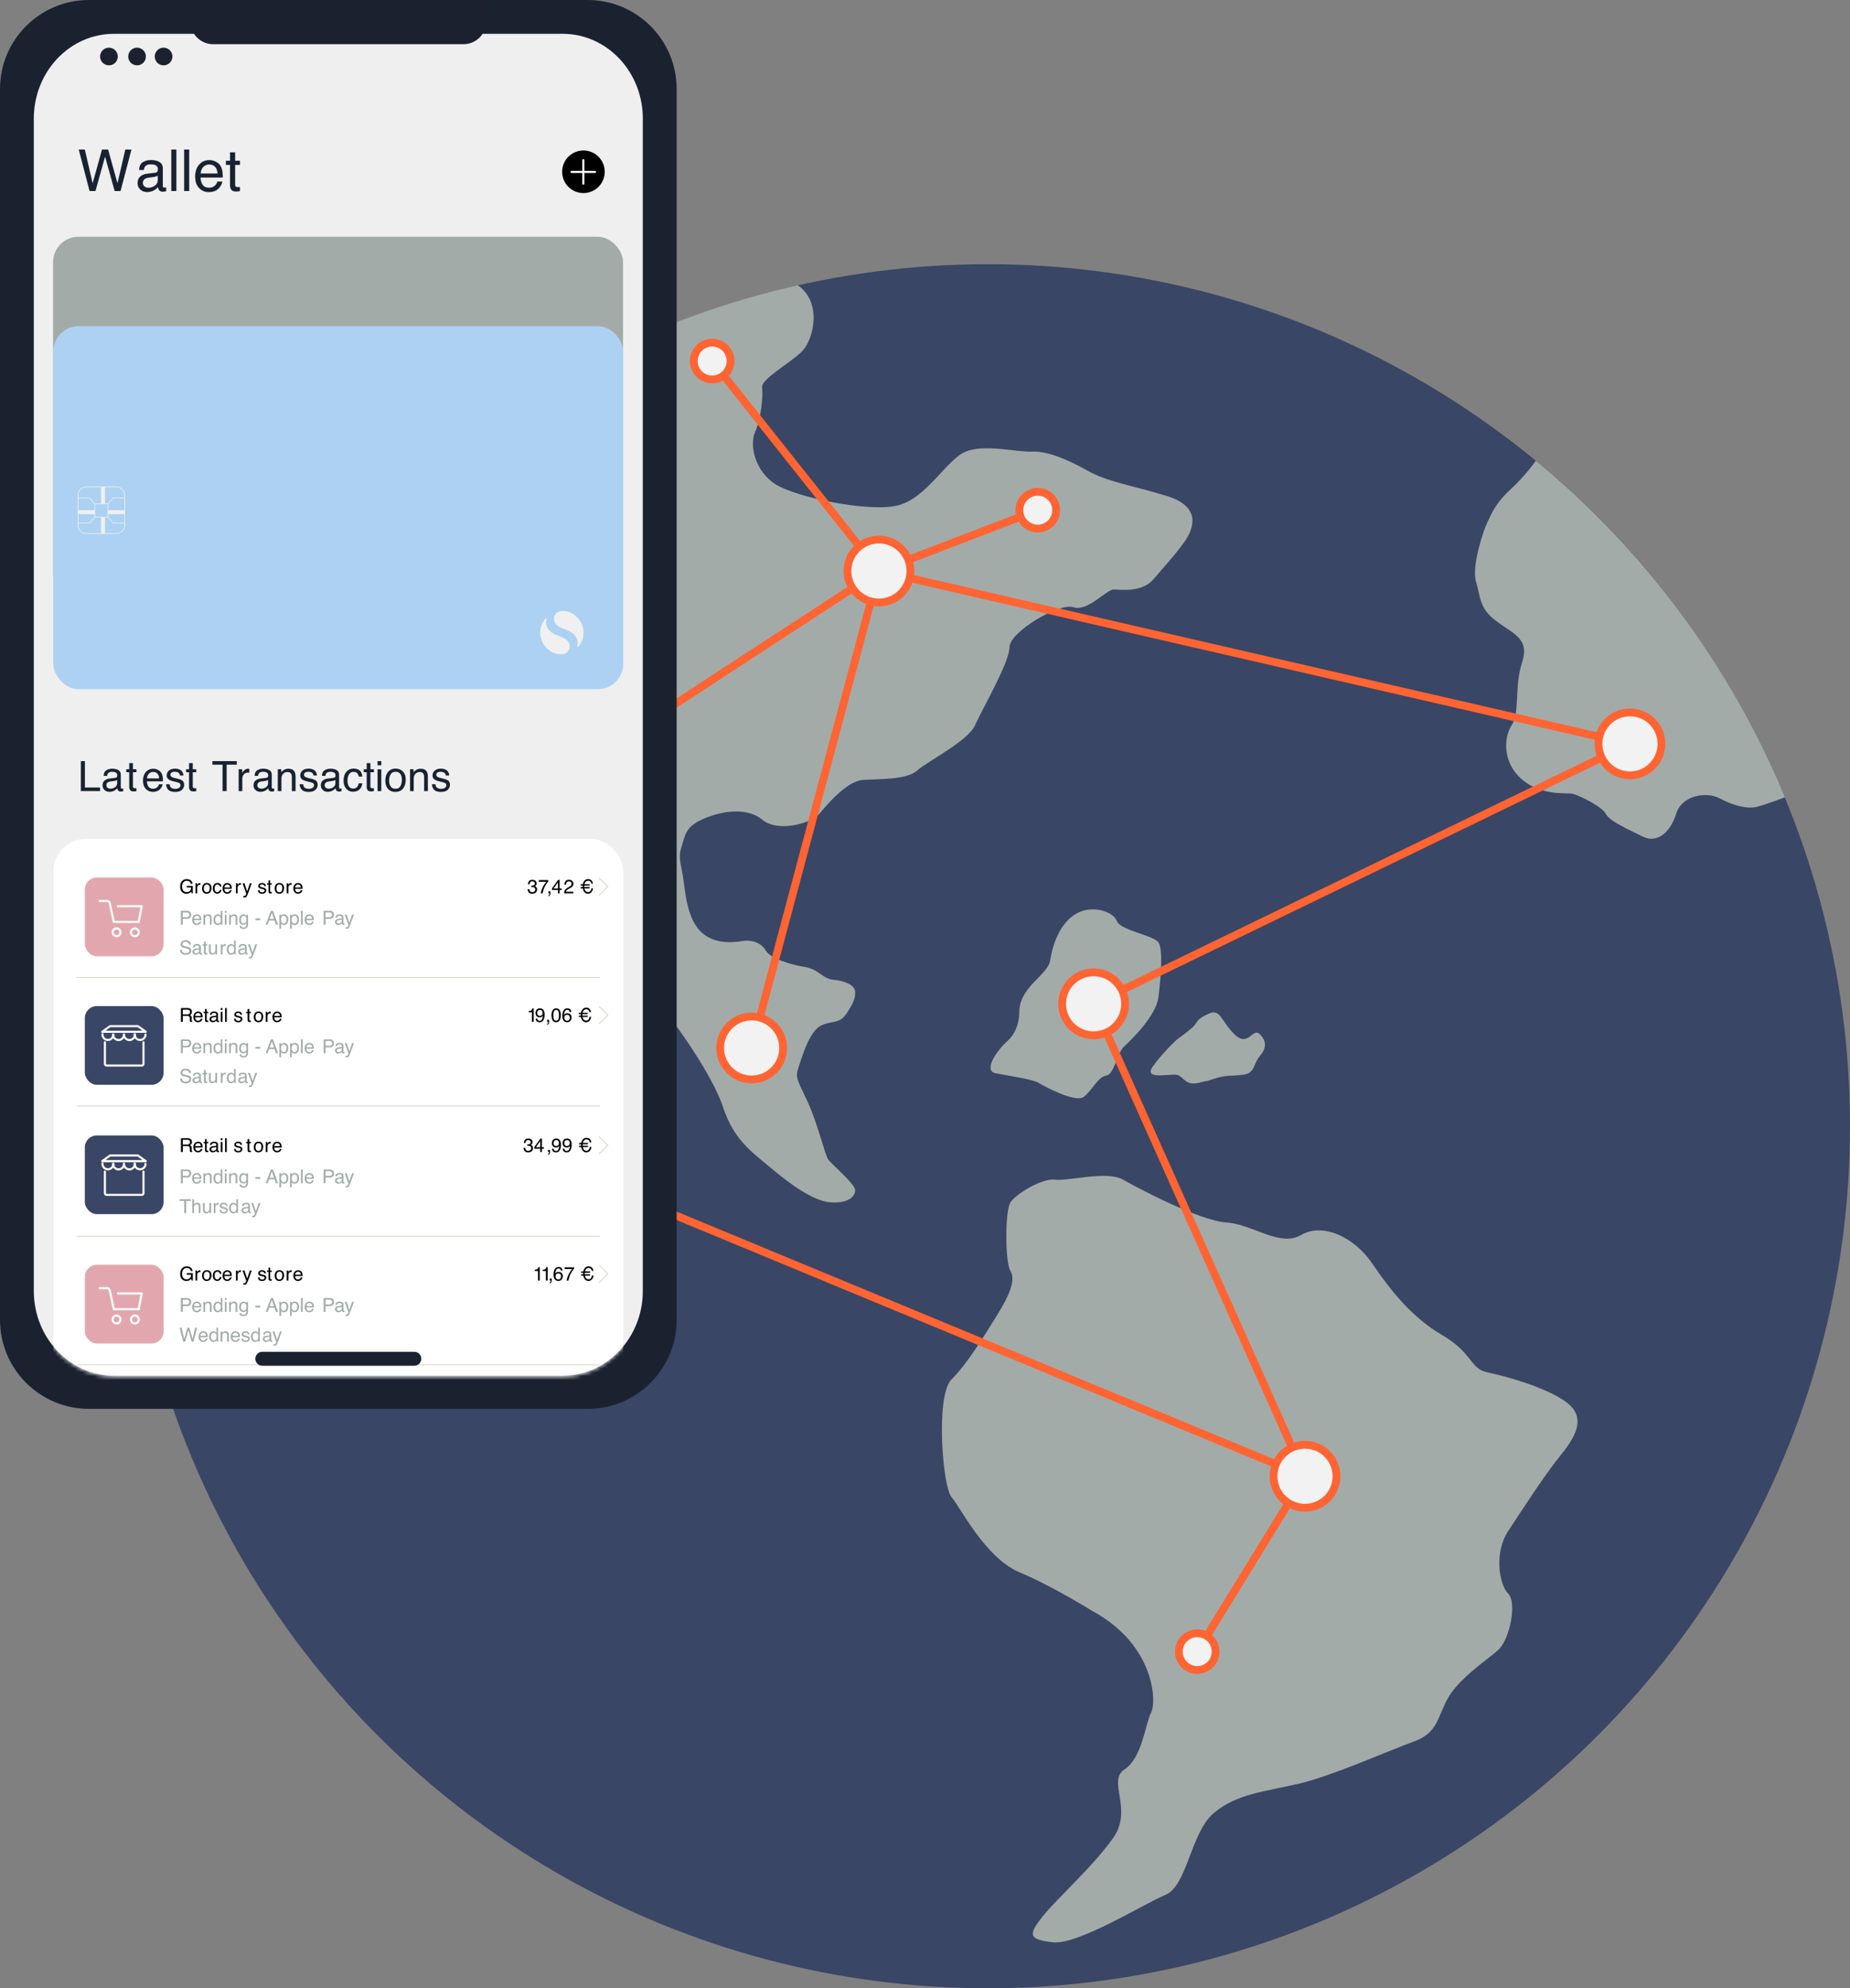 <svg width="472" height="507" viewBox="0 0 472 507" xmlns="http://www.w3.org/2000/svg" xmlns:xlink="http://www.w3.org/1999/xlink"><rect x="0" y="0" width="472" height="507" fill="#808080" stroke="none"/><defs><path d="M20.436 0C9.149 0 0 9.916 0 22.148v306.349c0 12.231 9.149 22.145 20.436 22.145H134.94c11.287 0 20.436-9.914 20.436-22.145V22.145C155.376 9.916 146.227 0 134.94 0H20.436Z" id="a"/></defs><g fill="none" fill-rule="evenodd"><g transform="translate(32.016 67.37)" fill-rule="nonzero"><ellipse fill="#3A4665" cx="219.992" cy="219.815" rx="219.992" ry="219.815"/><path d="M265.695 59.113c-8.758-2.716-15.098-3.568-20.232-6.46-5.133-2.893-10.267-5.03-14.191-4.866-3.925.165-12.08-1.975-16.91 0-4.831 1.976-9.946 11.916-17.354 13.734-7.408 1.816-26.005-2.105-31.2-5.424-5.195-3.318-6.67-9.956-5.176-13.275 1.493-3.318 2.096-9.239 1.793-11.408-.303-2.17 7.55-6.423 10.267-9.274 2.716-2.849 5.288-12.136-1.142-16.78-30.807 6.92-59.172 20.287-83.59 38.623 0 .018.193 2.171 1.997 5.174 1.812 3.016-1.092 4.827-.999 5.732.093.906 1.711.802.298 2.512-1.411 1.712.024 1.41-1.297 2.618-1.323 1.208-2.53 2.413-3.436 3.016-.906.603-.603 2.413-2.415 4.527-1.812 2.11-5.133 3.921-5.133 7.24 0 3.318-5.134 7.845-5.737 9.653-.603 1.811-5.737 8.751-6.04 13.275-.303 4.527-.303 9.354 0 12.07.303 2.716.452 5.732-.226 9.05-.68 3.32-1.283 6.336-1.586 12.37-.303 6.035 2.112 8.751 7.852 10.56 5.737 1.81 16.59 6.94 19.317 10.86 2.726 3.922 4.236 8.752 6.348 9.354 2.112.603 3.925 6.94 10.87 11.767 6.946 4.827 19.929 5.438 25.666 11.621 5.736 6.181 16.306 21.245 19.022 29.553 2.718 8.307 7.246 11.369 12.08 15.42 4.83 4.052 10.87 8.578 15.4 8.878 4.53.303 6.377-1.595 6.207-3.212-.17-1.617-5.907-6.444-6.813-7.65-.906-1.207-2.718-9.353-5.436-15.085-2.718-5.732-3.019-5.968-2.113-8.716.906-2.748 2.719-8.775 5.437-10.288 2.718-1.514 4.83-.41 6.643-3.072 1.812-2.663 2.452-4.166 2.282-5.828-.17-1.664-2.885-2.695-5.604-2.934-2.718-.239-3.624-2.652-7.246-3.255-3.624-.602-8.758-2.11-9.964-4.224-1.209-2.11-3.925-2.716-5.737-2.413-1.812.303-7.246 1.208-10.87-2.413-3.624-3.622-3.925-10.56-4.53-14.18-.604-3.622-1.21-4.828-.303-7.544.906-2.716.906-4.845 5.133-6.796 4.228-1.952 11.173-3.478 15.4 0 4.228 3.478 12.683.762 14.496-1.35 1.812-2.11 6.945-8.447 11.173-8.75 4.227-.303 11.173 0 13.889-2.413 2.718-2.414 12.982-7.503 14.795-11.597 1.812-4.094 8.758-15.968 8.758-19.836 0-3.868 12.682-11.411 16.306-10.206 3.625 1.208 8.455-4.526 10.268-4.526 1.812 0 7.246.905 10.267-2.716 3.018-3.622 5.434-6.054 7.852-9.513 2.415-3.46 4.227-8.892-4.53-11.608l-.006.005Zm-18.829 284.42s-10.182-6.37-18.83-10.01c-8.652-3.64-15.024-16.52-17.301-19.177-2.278-2.658-4.098-25.86 0-29.954 4.097-4.094 8.223-10.917 11.622-16.376 3.401-5.458 4.767-9.098 3.401-11.374-1.366-2.275-1.366-15.192 0-17.377 1.366-2.185 8.195-6.279 11.383-5.825 3.186.454 13.204-2.344 17.3-.034 4.098 2.31 19.579 10.487 26.407 10.946 6.83.46 13.658 6.375 19.121 3.189 5.463-3.183 13.482.454 18.124 7.277 4.642 6.824 10.106 13.766 17.846 18.256s7.065 8.584 11.5 9.494c4.435.91 14.338 3.611 19.705 7.278 5.368 3.669 3.606 8.188-.824 13.646-4.429 5.459-9.943 14.103-13.559 19.562-3.619 5.459-2.301 13.647 0 15.922 2.301 2.275.478 11.828-2.708 14.557-3.185 2.73-10.017 7.278-12.748 12.282-2.732 5.005-2.469 8.717-8.748 10.955-6.279 2.238-20.39 8.607-29.042 10.654-8.652 2.047-15.935 2.53-21.855 7.522-5.92 4.989-6.752 18.54-12.324 20.863-5.57 2.323-22.28 12.773-28.654 12.096-6.375-.677-6.364-1.949-2.727-6.544 3.638-4.596 12.845-12.686 18.032-20.062 5.186-7.378-1.645-14.501 2.907-17.485 4.551-2.985 5.348-11.858 6.773-14.473 1.424-2.615 1.041-17.143-14.8-25.817v.008Zm130.806-203.384c.911 1.853 5.766 3.977 9.409 5.796 3.643 1.819 7.065-.98 8.54-5.796 1.477-4.819 7.849-5.727 11.189-3.908 3.337 1.819 6.98 2.73 9.409 2.124 2.397-.6 7.047-2.384 7.166-2.43-13.9-33.609-35.885-63.026-63.553-85.817-.006.006-2.5 3.664-6.441 7.286-3.946 3.624-4.924 6.356-5.952 8.477-1.028 2.124-4.066 11.223-2.851 15.163 1.214 3.942.71 6.672 5.21 10.009 4.502 3.335 8.509 4.468 6.505 10.575-2.003 6.106-.486 12.627-2.61 15.887-2.125 3.26-2.367 9.627 2.61 13.875 4.98 4.246 11.351 3.338 12.871 3.64 1.517.303 7.589 3.266 8.498 5.122v-.003Zm-149.637 51.064s0 4.168-3.034 6.897c-3.035 2.73-6.072 7.583-3.035 8.188 3.035.606 9.41 1.503 10.926 2.419 1.518.916 9.41 5.164 11.535 3.648 2.126-1.516 3.643-5.156 5.766-5.459 2.126-.302 2.732-5.679 4.552-7.389 1.82-1.71 8.194-7.773 8.803-12.627.606-4.853 1.214-12.13 0-13.952-1.214-1.818-9.712-3.032-10.623-5.458-.912-2.427-6.324-4.246-10.446-1.82-4.123 2.428-5.944 7.886-6.55 11.829-.605 3.943-8.194 6.826-7.891 13.724h-.003Zm40.17 6.547s-3.581 3.242-6.09 6.81c-2.508 3.568 4.3 1.779 6.09 2.137 1.792.359 2.15 2.942 5.732 2.007 3.582-.934.359.141 3.582-.934 3.223-1.076 4.3-.717 7.522-1.076 3.223-.358 2.591-2.697 4.34-4.75 1.75-2.052 1.83-3.841 0-5.63-1.831-1.79-2.907 3.578-6.49 0-3.581-3.58-3.461-6.654-6.746-5.117-3.284 1.537-2.431 2.08-3.932 3.42-1.502 1.34-4.01 3.13-4.01 3.13l.003.003Z" fill="#A3ABA9"/></g><path d="M168.21 242.773c.17 0 .17-.266 0-.266s-.17.266 0 .266Z" fill="#FF6432" fill-rule="nonzero"/><line x1="154.289" y1="302.43" x2="332.952" y2="376.438" stroke="#FF6432" stroke-width="1.991" stroke-linecap="round" stroke-linejoin="round"/><polyline stroke="#FF6432" stroke-width="1.991" stroke-linecap="round" stroke-linejoin="round" points="224.249 145.608 415.86 189.683 279.018 255.973 332.952 376.438 305.453 421.159"/><polyline stroke="#FF6432" stroke-width="1.991" stroke-linecap="round" stroke-linejoin="round" points="191.771 267.233 224.249 145.608 264.77 130.095"/><polyline stroke="#FF6432" stroke-width="1.991" stroke-linecap="round" stroke-linejoin="round" points="181.7 92.065 224.249 145.608 111.188 219.329"/><path d="M22.703 0h127.226c12.53 0 22.708 10.166 22.708 22.69v313.878c0 12.521-10.175 22.687-22.706 22.687H22.705C10.175 359.255 0 349.089 0 336.568V22.69C0 10.169 10.174 0 22.705 0h-.002Z" fill="#1A2230" fill-rule="nonzero"/><path d="M29.064 8.626c-11.288 0-20.436 9.675-20.436 21.61v298.946c0 11.934 9.148 21.609 20.436 21.609h114.504c11.287 0 20.436-9.675 20.436-21.61V30.236c0-11.934-9.149-21.609-20.436-21.609H29.064Z" fill="#EFEFEF" fill-rule="nonzero"/><g transform="translate(8.628 .361)"><mask id="b" fill="#fff"><use xlink:href="#a"/></mask><g mask="url(#b)"><g transform="translate(5.02 213.576)"><rect fill="#FFF" fill-rule="nonzero" width="145.359" height="142.578" rx="8.193"/><g transform="translate(6.048 9.831)"><rect fill="#E2A7AE" fill-rule="nonzero" x="1.948" width="20.091" height="20.074" rx="3.072"/><line y1="25.507" x2="133.261" y2="25.507" stroke="#dedbd3" stroke-width=".265" stroke-linecap="round"/><g transform="translate(26.274 .407)" fill-rule="nonzero"><path d="M1.661 0c.332 0 .618.064.86.192.35.184.565.507.643.968h-.473C2.634.902 2.515.714 2.334.597 2.153.479 1.924.42 1.649.42c-.326 0-.601.123-.824.367C.6 1.032.49 1.397.49 1.882c0 .42.092.761.276 1.024.184.264.484.395.9.395.319 0 .582-.092.791-.277.21-.185.316-.484.32-.897H1.674v-.396h1.549v1.887h-.307L2.8 3.164a1.776 1.776 0 0 1-.43.37c-.209.119-.475.178-.799.178-.418 0-.777-.135-1.078-.406C.164 2.966 0 2.501 0 1.909c0-.59.16-1.06.48-1.41C.784.166 1.178 0 1.661 0Zm2.253 1.048h.41v.444c.034-.087.117-.192.248-.316a.641.641 0 0 1 .494-.184l.099.01v.456a.645.645 0 0 0-.142-.012c-.217 0-.385.07-.502.21a.733.733 0 0 0-.175.484v1.479h-.432V1.048Zm2.872 2.291c.286 0 .483-.108.59-.325a1.62 1.62 0 0 0 .159-.724c0-.24-.039-.435-.116-.586-.121-.237-.329-.355-.629-.355-.264 0-.456.1-.576.302-.12.202-.18.445-.18.73 0 .274.06.502.18.685.12.182.31.273.572.273ZM6.802.972c.332 0 .612.11.84.331.23.221.344.546.344.975 0 .415-.1.757-.302 1.028-.202.27-.515.405-.94.405-.353 0-.634-.12-.842-.359-.208-.239-.312-.56-.312-.963 0-.433.11-.777.329-1.033.22-.256.514-.384.883-.384Zm2.69 0c.29 0 .525.07.707.211.181.141.29.384.327.728h-.42a.776.776 0 0 0-.175-.395c-.091-.105-.238-.157-.441-.157-.275 0-.472.134-.59.403a1.6 1.6 0 0 0-.115.646c0 .257.054.474.163.65.109.176.28.264.514.264a.56.56 0 0 0 .426-.164.904.904 0 0 0 .217-.45h.42c-.048.34-.168.59-.36.748-.192.157-.438.236-.737.236a.984.984 0 0 1-.804-.368c-.2-.246-.3-.553-.3-.921 0-.451.11-.803.329-1.054.22-.251.499-.377.837-.377Zm2.537.017c.183 0 .36.043.53.128a.978.978 0 0 1 .392.333c.087.13.144.28.173.454.026.118.038.307.038.566h-1.884c.008.261.07.47.185.628.115.158.293.236.535.236a.692.692 0 0 0 .703-.523h.425a.895.895 0 0 1-.111.316 1.11 1.11 0 0 1-.213.284 1.007 1.007 0 0 1-.487.26 1.48 1.48 0 0 1-.353.038 1.08 1.08 0 0 1-.814-.35c-.222-.232-.334-.558-.334-.978 0-.413.112-.748.336-1.006.225-.257.517-.386.88-.386Zm.69 1.138a1.12 1.12 0 0 0-.123-.45c-.119-.206-.316-.31-.593-.31a.657.657 0 0 0-.5.215.812.812 0 0 0-.213.546h1.428Zm1.513-1.079h.41v.444c.034-.087.117-.192.248-.316a.641.641 0 0 1 .494-.184l.099.01v.456a.645.645 0 0 0-.142-.012c-.217 0-.385.07-.502.21a.733.733 0 0 0-.175.484v1.479h-.432V1.048Zm3.549-.001h.477c-.06.165-.196.541-.405 1.129-.157.441-.288.802-.394 1.08-.25.656-.426 1.056-.528 1.2-.103.145-.279.217-.528.217a.964.964 0 0 1-.14-.008 1.11 1.11 0 0 1-.122-.026v-.394c.075.021.13.034.163.039a.637.637 0 0 0 .089.007c.08 0 .139-.013.176-.04a.365.365 0 0 0 .095-.097 12.21 12.21 0 0 0 .194-.461l-.95-2.646h.49l.689 2.094.694-2.094Zm2.475 1.765a.628.628 0 0 0 .108.331c.109.14.298.21.567.21.16 0 .3-.036.422-.105a.347.347 0 0 0 .183-.323.276.276 0 0 0-.147-.252 1.741 1.741 0 0 0-.37-.123l-.343-.086a1.675 1.675 0 0 1-.485-.183.545.545 0 0 1-.278-.485c0-.243.087-.44.263-.59.175-.15.41-.226.707-.226.387 0 .666.114.838.34.107.145.159.3.156.467h-.409a.5.5 0 0 0-.103-.267c-.099-.113-.271-.17-.516-.17-.163 0-.287.031-.37.093a.293.293 0 0 0-.127.248c0 .112.055.201.166.269.064.04.158.075.283.105l.286.07c.31.075.518.148.624.218.168.11.252.284.252.521a.794.794 0 0 1-.26.593c-.174.167-.439.25-.794.25-.382 0-.653-.087-.813-.26a.985.985 0 0 1-.255-.645h.415ZM22.528.329h.437v.718h.41V1.4h-.41v1.678c0 .09.03.15.091.18.034.018.09.027.168.027a2.026 2.026 0 0 0 .152-.008v.341a.965.965 0 0 1-.155.031 1.36 1.36 0 0 1-.174.01c-.202 0-.339-.052-.41-.155a.688.688 0 0 1-.109-.402V1.4h-.348v-.353h.348V.329ZM25.31 3.34c.287 0 .484-.11.59-.326a1.62 1.62 0 0 0 .16-.724c0-.24-.039-.435-.116-.586-.121-.237-.33-.355-.629-.355-.264 0-.456.1-.576.302-.12.202-.18.445-.18.73 0 .274.06.502.18.685.12.182.31.273.572.273Zm.017-2.368c.332 0 .612.11.84.331.23.221.344.546.344.975 0 .415-.1.757-.302 1.028-.202.27-.515.405-.94.405-.353 0-.634-.12-.842-.359-.208-.239-.312-.56-.312-.963 0-.433.11-.777.329-1.033.22-.256.514-.384.883-.384Zm1.845.076h.41v.444c.034-.087.117-.192.248-.316a.641.641 0 0 1 .494-.184l.099.01v.456a.645.645 0 0 0-.142-.012c-.217 0-.385.07-.502.21a.733.733 0 0 0-.175.484v1.479h-.432V1.048ZM30.09.99c.183 0 .36.043.531.128a.978.978 0 0 1 .392.333c.086.13.144.28.173.454.025.118.038.307.038.566H29.34c.008.261.07.47.185.628.115.158.294.237.536.237a.692.692 0 0 0 .703-.524h.425a.895.895 0 0 1-.112.316c-.063.116-.134.21-.212.285a1.007 1.007 0 0 1-.487.259 1.48 1.48 0 0 1-.353.038 1.08 1.08 0 0 1-.814-.35c-.223-.232-.334-.558-.334-.977 0-.413.112-.749.336-1.006.224-.258.517-.387.879-.387Zm.69 1.138a1.12 1.12 0 0 0-.123-.449c-.118-.208-.316-.312-.593-.312a.657.657 0 0 0-.499.215.812.812 0 0 0-.214.546h1.429Z" fill="currentColor"/><g transform="translate(.183 8.07)" fill="#A3ABA9"><path d="M0 .012h1.587c.314 0 .567.088.759.265.192.177.288.426.288.746 0 .275-.086.515-.257.719-.171.204-.435.306-.79.306H.477v1.49H0V.013Zm2.151 1.013c0-.26-.096-.435-.288-.528A1.04 1.04 0 0 0 1.43.423H.478v1.222h.95c.215 0 .39-.046.523-.137.133-.091.2-.252.2-.483Z"/><g transform="translate(2.868)"><path d="M1.215.91c.182 0 .36.043.53.128a.978.978 0 0 1 .392.333c.086.13.144.28.173.454.025.118.038.307.038.566H.463c.008.261.07.47.185.628.115.158.294.237.536.237a.692.692 0 0 0 .703-.524h.425a.895.895 0 0 1-.112.316c-.063.116-.134.21-.212.284a1.007 1.007 0 0 1-.487.26 1.48 1.48 0 0 1-.353.038 1.08 1.08 0 0 1-.814-.35C.11 3.049 0 2.723 0 2.303c0-.412.112-.748.336-1.006C.56 1.04.853.91 1.215.91Zm.689 1.138a1.12 1.12 0 0 0-.123-.449c-.118-.208-.316-.312-.593-.312a.657.657 0 0 0-.499.215.812.812 0 0 0-.214.546h1.429Zm.975-1.08h.41v.365c.122-.151.25-.259.387-.325A1.03 1.03 0 0 1 4.13.91c.364 0 .611.127.739.382.07.139.106.338.106.598v1.649h-.44v-1.62a.878.878 0 0 0-.07-.38c-.076-.16-.215-.24-.417-.24a.85.85 0 0 0-.252.031.65.65 0 0 0-.312.211.636.636 0 0 0-.14.263 1.77 1.77 0 0 0-.033.388v1.347h-.432V.968Zm3.008 1.315c0 .276.058.506.175.692.117.185.304.278.562.278a.59.59 0 0 0 .493-.258c.13-.172.194-.419.194-.74 0-.325-.067-.566-.2-.722a.622.622 0 0 0-.492-.234.65.65 0 0 0-.53.25c-.134.166-.202.41-.202.734Zm.65-1.361c.198 0 .362.042.495.125.077.048.164.132.262.252V0h.415v3.539H7.32V3.18a.935.935 0 0 1-.357.344c-.138.07-.296.105-.473.105-.287 0-.535-.12-.745-.361-.21-.241-.314-.562-.314-.962 0-.374.095-.699.287-.973.191-.275.464-.412.82-.412Zm1.81.058h.44v2.559h-.44V.979Zm0-.968h.44v.49h-.44v-.49ZM9.44.968h.41v.365c.123-.151.251-.259.387-.325a1.03 1.03 0 0 1 .454-.098c.365 0 .612.127.74.382.07.139.105.338.105.598v1.649h-.439v-1.62a.878.878 0 0 0-.07-.38c-.076-.16-.216-.24-.417-.24a.85.85 0 0 0-.253.031.65.65 0 0 0-.312.211.636.636 0 0 0-.14.263 1.77 1.77 0 0 0-.032.388v1.347H9.44V.968Zm3.643-.046c.201 0 .377.05.528.149.081.056.165.137.25.245V.992h.398V3.33c0 .327-.048.584-.144.773-.18.35-.518.524-1.016.524-.277 0-.51-.062-.698-.187-.19-.124-.295-.318-.317-.582h.44a.49.49 0 0 0 .124.267c.098.096.251.144.46.144.332 0 .55-.117.652-.35.06-.138.088-.384.084-.738a.848.848 0 0 1-.313.293 1.038 1.038 0 0 1-.482.096 1.03 1.03 0 0 1-.731-.296c-.21-.198-.313-.525-.313-.981 0-.43.105-.767.315-1.009a.976.976 0 0 1 .763-.362Zm.777 1.32c0-.318-.065-.554-.196-.708a.63.63 0 0 0-.502-.23c-.304 0-.512.142-.624.427-.06.152-.09.351-.09.598 0 .29.06.51.177.661a.57.57 0 0 0 .474.227c.31 0 .53-.14.656-.42a1.36 1.36 0 0 0 .105-.555Z"/><polygon points="16.163 1.947 17.368 1.947 17.368 2.391 16.163 2.391"/><path d="M20.878 2.094 20.343.535l-.57 1.559h1.105ZM20.093.012h.54l1.28 3.527h-.523l-.358-1.056h-1.395l-.382 1.056h-.49L20.093.012Zm3.282 3.236c.202 0 .37-.084.503-.253.134-.169.2-.421.2-.757 0-.205-.029-.381-.088-.529-.112-.283-.317-.425-.615-.425-.3 0-.504.15-.614.45a1.78 1.78 0 0 0-.09.61c0 .198.03.367.09.506.112.266.316.398.614.398ZM22.256.98h.42v.34c.087-.116.181-.207.284-.27a.912.912 0 0 1 .514-.145c.29 0 .538.112.741.335.204.223.305.542.305.957 0 .56-.146.96-.439 1.2a.993.993 0 0 1-.648.228.88.88 0 0 1-.488-.127 1.123 1.123 0 0 1-.256-.247v1.313h-.433V.98Zm3.854 2.268c.201 0 .37-.084.503-.253.133-.169.2-.421.2-.757 0-.205-.03-.381-.089-.529-.112-.283-.316-.425-.614-.425-.3 0-.504.15-.615.45a1.78 1.78 0 0 0-.089.61c0 .198.03.367.09.506.111.266.316.398.614.398ZM24.99.98h.42v.34c.087-.116.181-.207.283-.27a.912.912 0 0 1 .514-.145c.292 0 .539.112.742.335.203.223.305.542.305.957 0 .56-.146.96-.44 1.2a.993.993 0 0 1-.648.228.88.88 0 0 1-.487-.127 1.123 1.123 0 0 1-.257-.247v1.313h-.432V.98Z"/><polygon points="27.771 0.012 28.203 0.012 28.203 3.539 27.771 3.539"/><path d="M29.922.91c.183 0 .36.043.531.128a.978.978 0 0 1 .391.333c.087.13.144.28.173.454.026.118.039.307.039.566H29.17c.008.261.07.47.185.628.115.158.294.237.535.237a.692.692 0 0 0 .704-.524h.425a.895.895 0 0 1-.112.316c-.063.116-.134.21-.212.284a1.007 1.007 0 0 1-.488.26 1.48 1.48 0 0 1-.353.038 1.08 1.08 0 0 1-.814-.35c-.222-.232-.333-.558-.333-.978 0-.412.112-.748.336-1.006a1.11 1.11 0 0 1 .878-.386Zm.69 1.138a1.12 1.12 0 0 0-.123-.449c-.118-.208-.316-.312-.593-.312a.657.657 0 0 0-.5.215.812.812 0 0 0-.213.546h1.428Z"/></g><path d="M36.421.012h1.587c.314 0 .567.088.759.265.192.177.288.426.288.746 0 .275-.086.515-.257.719-.171.204-.435.306-.79.306h-1.11v1.49h-.477V.013Zm2.151 1.013c0-.26-.096-.435-.288-.528a1.04 1.04 0 0 0-.434-.074h-.951v1.222h.95c.215 0 .39-.046.523-.137.133-.091.2-.252.2-.483Zm1.201 1.83c0 .124.046.223.137.295.091.072.2.108.324.108.152 0 .3-.035.442-.106a.595.595 0 0 0 .36-.574V2.23a.74.74 0 0 1-.204.084 1.739 1.739 0 0 1-.245.048l-.261.034a1 1 0 0 0-.353.098.385.385 0 0 0-.2.36Zm1.047-.874c.1-.013.166-.055.2-.125a.38.38 0 0 0 .028-.166c0-.147-.052-.254-.157-.32-.105-.067-.255-.1-.45-.1-.226 0-.386.06-.48.182a.6.6 0 0 0-.104.3h-.403c.008-.316.11-.537.309-.66.197-.125.427-.187.687-.187.303 0 .549.058.738.173.187.115.28.294.28.538v1.481c0 .045.01.08.028.108.018.027.057.04.116.04a.658.658 0 0 0 .142-.014v.32a1.237 1.237 0 0 1-.154.036 1.123 1.123 0 0 1-.144.007c-.148 0-.256-.053-.324-.158a.612.612 0 0 1-.074-.238 1.1 1.1 0 0 1-.38.3 1.173 1.173 0 0 1-.544.127.81.81 0 0 1-.585-.217.722.722 0 0 1-.227-.544c0-.238.074-.423.223-.554.15-.132.344-.213.586-.243l.69-.086ZM43.672.968h.477c-.06.165-.196.541-.405 1.128-.157.442-.288.802-.394 1.08-.25.657-.426 1.057-.528 1.201-.103.144-.279.216-.528.216a.994.994 0 0 1-.14-.007 1.11 1.11 0 0 1-.122-.026v-.394c.075.02.13.034.163.038a.637.637 0 0 0 .089.008c.08 0 .139-.014.176-.04a.365.365 0 0 0 .095-.097 12.21 12.21 0 0 0 .194-.461L41.8.968h.49l.689 2.094.694-2.094Z"/></g><path d="M.45 18.049c.01.2.058.362.14.487.16.234.439.35.839.35.179 0 .342-.025.49-.076.284-.1.427-.277.427-.533 0-.192-.06-.33-.18-.41-.122-.08-.312-.15-.572-.21l-.477-.108c-.313-.07-.533-.148-.663-.233-.224-.147-.336-.367-.336-.66 0-.317.11-.577.329-.78.219-.203.53-.305.931-.305.37 0 .684.09.943.268.258.178.387.463.387.856H2.26c-.025-.19-.076-.334-.154-.435-.146-.184-.393-.276-.742-.276-.282 0-.484.06-.608.178a.556.556 0 0 0-.184.413c0 .172.072.299.216.379.094.051.308.115.64.192l.495.113c.239.054.423.129.552.223.225.165.337.404.337.718 0 .39-.142.67-.427.838a1.909 1.909 0 0 1-.99.252c-.439 0-.782-.112-1.03-.336-.248-.223-.37-.524-.365-.905h.45Zm3.131.454c0 .125.046.223.137.295.091.072.2.108.324.108a.99.99 0 0 0 .442-.105.595.595 0 0 0 .36-.574v-.349a.74.74 0 0 1-.204.084 1.739 1.739 0 0 1-.245.048l-.261.033a1 1 0 0 0-.353.099.383.383 0 0 0-.2.36Zm1.047-.874c.1-.013.166-.054.2-.125a.38.38 0 0 0 .028-.165c0-.148-.052-.255-.157-.321-.105-.066-.255-.1-.45-.1-.226 0-.386.061-.48.183a.6.6 0 0 0-.104.3h-.403c.008-.317.11-.537.309-.661.197-.125.427-.187.687-.187.303 0 .549.058.738.173.187.116.28.295.28.538v1.481c0 .045.01.081.028.109.018.027.057.04.116.04a.658.658 0 0 0 .142-.014v.32c-.067.018-.118.03-.154.035a1.123 1.123 0 0 1-.144.007c-.148 0-.256-.052-.324-.158a.612.612 0 0 1-.074-.238 1.1 1.1 0 0 1-.38.3 1.173 1.173 0 0 1-.544.128.81.81 0 0 1-.585-.218.722.722 0 0 1-.227-.543c0-.239.074-.424.223-.555.15-.131.344-.212.586-.243l.69-.086Zm1.443-1.731h.437v.718h.41v.353h-.41v1.678c0 .09.03.15.091.18.034.018.09.027.168.027a2.026 2.026 0 0 0 .152-.008v.341a.965.965 0 0 1-.155.031 1.36 1.36 0 0 1-.174.01c-.202 0-.339-.052-.41-.155a.688.688 0 0 1-.109-.402v-1.702h-.348v-.353h.348v-.718Zm1.712.718v1.707c0 .131.02.238.062.322.077.153.22.23.43.23.301 0 .506-.134.615-.403.059-.144.089-.342.089-.593v-1.263h.432v2.571h-.408l.004-.38a.872.872 0 0 1-.208.248.92.92 0 0 1-.6.202c-.367 0-.617-.123-.75-.367-.072-.132-.108-.307-.108-.526v-1.748h.442Zm2.58 0h.41v.444c.034-.087.117-.192.248-.316a.641.641 0 0 1 .494-.184l.099.01v.456a.645.645 0 0 0-.142-.012c-.217 0-.385.07-.502.21a.733.733 0 0 0-.175.484v1.479h-.432v-2.571Zm1.981 1.315c0 .276.059.506.175.692.117.185.305.278.562.278.2 0 .365-.086.494-.258.128-.172.193-.419.193-.74 0-.325-.067-.566-.2-.722a.622.622 0 0 0-.492-.234.65.65 0 0 0-.529.25c-.135.166-.203.41-.203.734Zm.65-1.36c.198 0 .363.042.495.125.077.048.164.132.262.252v-1.3h.415v3.539h-.388v-.358a.935.935 0 0 1-.358.344c-.138.07-.296.105-.473.105-.287 0-.535-.12-.744-.361-.21-.241-.315-.562-.315-.962 0-.374.096-.699.287-.973.191-.275.464-.412.82-.412Zm2.28 1.932c0 .124.046.223.137.295.091.072.2.108.324.108.152 0 .3-.035.442-.106a.595.595 0 0 0 .36-.574v-.348a.74.74 0 0 1-.204.084 1.739 1.739 0 0 1-.245.048l-.261.034a1 1 0 0 0-.353.098.385.385 0 0 0-.2.36Zm1.047-.874c.1-.013.166-.055.2-.125a.38.38 0 0 0 .028-.166c0-.147-.052-.254-.157-.32-.105-.067-.255-.1-.45-.1-.226 0-.386.06-.48.182a.6.6 0 0 0-.104.3h-.403c.008-.316.11-.537.309-.66.197-.125.427-.187.687-.187.303 0 .549.058.738.173.187.115.28.294.28.538v1.481c0 .045.01.08.028.108.018.027.057.04.116.04a.658.658 0 0 0 .142-.014v.32a1.237 1.237 0 0 1-.154.036 1.123 1.123 0 0 1-.144.007c-.148 0-.256-.053-.324-.158a.612.612 0 0 1-.074-.238 1.1 1.1 0 0 1-.38.3 1.173 1.173 0 0 1-.544.127.81.81 0 0 1-.585-.217.722.722 0 0 1-.227-.544c0-.238.074-.423.223-.554.15-.132.344-.213.586-.243l.69-.086Zm2.852-1.014h.477c-.06.165-.196.541-.405 1.128-.157.442-.288.802-.394 1.08-.25.657-.426 1.057-.528 1.201-.103.144-.279.216-.528.216a.994.994 0 0 1-.14-.007 1.11 1.11 0 0 1-.122-.026v-.394c.075.02.13.034.163.038a.637.637 0 0 0 .089.008c.08 0 .139-.014.176-.04a.365.365 0 0 0 .095-.097 12.21 12.21 0 0 0 .194-.461l-.95-2.646h.49l.689 2.094.694-2.094Z" fill="#A3ABA9"/></g><path d="M116.09 4.12c-.407 0-.702-.112-.885-.335a1.243 1.243 0 0 1-.275-.816h.451c.02.223.061.385.125.485.112.181.315.272.608.272.227 0 .41-.061.547-.183a.6.6 0 0 0 .207-.47c0-.237-.073-.403-.218-.497-.145-.095-.346-.142-.604-.142a3.244 3.244 0 0 0-.177.005v-.382a2.152 2.152 0 0 0 .211.012.902.902 0 0 0 .399-.077c.182-.09.273-.25.273-.48a.469.469 0 0 0-.182-.396.68.68 0 0 0-.425-.14c-.288.001-.488.097-.598.29-.06.105-.095.256-.103.451h-.428c0-.257.052-.474.154-.654.176-.32.486-.48.93-.48.35 0 .621.078.813.234.192.156.288.382.288.678a.757.757 0 0 1-.17.514.716.716 0 0 1-.274.192c.181.05.322.145.424.287a.868.868 0 0 1 .152.52c0 .328-.108.595-.324.802-.216.206-.522.31-.92.31Zm4.084-3.475v.377c-.11.107-.257.294-.44.56a5.672 5.672 0 0 0-.486.859c-.14.3-.245.572-.317.819-.047.158-.107.413-.18.765h-.478a5.896 5.896 0 0 1 .72-1.959c.22-.38.45-.71.692-.986h-1.902V.645h2.391Zm.049 3.883c.11-.019.188-.097.233-.233a.66.66 0 0 0 .035-.239.165.165 0 0 0-.006-.03h-.262v-.523h.514v.485c0 .19-.039.358-.115.502-.077.144-.21.233-.399.266v-.228Zm2.42-1.72V1.25l-1.103 1.558h1.102Zm.007 1.218v-.84h-1.508v-.423l1.575-2.185h.365v2.23h.507v.377h-.507v.84h-.432Zm1.573 0c.016-.296.077-.554.184-.773.106-.22.314-.419.623-.598l.46-.266a2.17 2.17 0 0 0 .435-.308.631.631 0 0 0 .197-.456c0-.2-.06-.359-.18-.477a.656.656 0 0 0-.48-.176c-.296 0-.501.112-.615.336-.06.12-.094.287-.1.5h-.44c.005-.3.06-.544.166-.733.187-.333.517-.5.991-.5.394 0 .682.107.863.32.182.213.273.45.273.71a.97.97 0 0 1-.29.707c-.113.113-.314.251-.603.413l-.33.182a2.13 2.13 0 0 0-.369.247.9.9 0 0 0-.302.464h1.877v.408h-2.36Zm4.178-1.258.1-.341h.471a4.14 4.14 0 0 1 0-.38h-.571l.1-.34h.51c.054-.293.155-.547.304-.761a1.19 1.19 0 0 1 1.035-.543c.375 0 .666.118.873.353.207.235.322.503.344.802h-.391a1.008 1.008 0 0 0-.264-.54c-.133-.133-.319-.2-.557-.2a.837.837 0 0 0-.708.368c-.1.134-.17.308-.214.52h1.34l-.101.342h-1.287a4.424 4.424 0 0 0-.005.379h1.393l-.101.34h-1.256c.039.21.107.392.204.546.162.256.404.384.725.384.296 0 .522-.135.677-.406.082-.142.143-.33.183-.562h.391c-.035.372-.151.683-.348.934a1.142 1.142 0 0 1-.95.454c-.345 0-.634-.124-.867-.372-.221-.234-.363-.56-.425-.977h-.605Z" fill="currentColor" fill-rule="nonzero"/><g transform="translate(5.708 5.971)" stroke="#FFF" stroke-linecap="round" stroke-width=".531"><path d="M5.33 7.989a.996.996 0 1 1-.996-.996s0 0 0 0a.99.99 0 0 1 .994.988v.008m4.673 0a.996.996 0 1 1 0-.005v.005"/><path d="M4.663 1.346h6.09l-.762 4.001H3.632L2.582.528A.665.665 0 0 0 1.935 0H0" stroke-linejoin="round"/></g><polyline stroke="#dedbd3" stroke-width=".265" stroke-linecap="round" stroke-linejoin="round" points="133.207 0.159 135.389 2.312 133.207 4.492"/><line y1="58.282" x2="133.261" y2="58.282" stroke="#dedbd3" stroke-width=".265" stroke-linecap="round"/><g transform="translate(26.274 33.277)" fill-rule="nonzero"><g transform="translate(.195)" fill="currentColor"><path d="M1.582 1.616c.224 0 .402-.045.532-.135.13-.09.196-.25.196-.485 0-.25-.092-.422-.274-.513A.894.894 0 0 0 1.645.41H.478v1.205h1.104ZM0 0h1.633c.269 0 .49.04.665.118.331.15.497.428.497.833a.937.937 0 0 1-.131.518.945.945 0 0 1-.366.324.72.72 0 0 1 .31.221c.07.092.109.24.117.445l.017.473c.005.134.016.234.033.3.03.112.08.184.154.216v.079h-.586a.44.44 0 0 1-.038-.118 2.258 2.258 0 0 1-.024-.278l-.029-.588c-.011-.23-.097-.385-.257-.464-.091-.043-.234-.065-.43-.065H.478v1.513H0V0Z"/><g transform="translate(3.175)"><path d="M1.215.898c.182 0 .36.043.53.128a.978.978 0 0 1 .392.333c.086.13.144.28.173.454.025.118.038.307.038.566H.463c.008.261.07.47.185.628.115.158.294.237.536.237a.692.692 0 0 0 .703-.524h.425a.895.895 0 0 1-.112.316c-.063.116-.134.21-.212.284a1.007 1.007 0 0 1-.487.26 1.48 1.48 0 0 1-.353.038 1.08 1.08 0 0 1-.814-.35C.11 3.037 0 2.71 0 2.29c0-.412.112-.748.336-1.006a1.11 1.11 0 0 1 .879-.386Zm.689 1.138a1.12 1.12 0 0 0-.123-.449c-.118-.208-.316-.312-.593-.312a.657.657 0 0 0-.499.215.812.812 0 0 0-.214.546h1.429ZM2.965.238h.437v.718h.41v.352h-.41v1.679c0 .09.03.15.091.18a.4.4 0 0 0 .168.026 2.026 2.026 0 0 0 .152-.007v.34a.965.965 0 0 1-.155.032 1.36 1.36 0 0 1-.174.01c-.202 0-.339-.052-.41-.155a.688.688 0 0 1-.109-.402V1.308h-.348V.956h.348V.238Zm1.611 2.605c0 .125.046.223.137.295.091.072.2.108.324.108.152 0 .3-.035.442-.106a.595.595 0 0 0 .36-.573v-.349a.74.74 0 0 1-.204.084 1.739 1.739 0 0 1-.245.048l-.262.034a1 1 0 0 0-.353.099.384.384 0 0 0-.199.36Zm1.047-.874c.1-.013.166-.055.2-.125a.38.38 0 0 0 .028-.166c0-.147-.052-.254-.157-.32-.105-.067-.255-.1-.45-.1-.226 0-.386.06-.48.183a.6.6 0 0 0-.104.3h-.403c.008-.317.11-.538.308-.662s.427-.186.688-.186c.303 0 .548.058.737.173.188.115.281.295.281.538v1.481c0 .045.01.081.028.108.018.027.057.041.116.041a.658.658 0 0 0 .142-.014v.319a1.11 1.11 0 0 1-.154.036 1.123 1.123 0 0 1-.144.007c-.149 0-.257-.053-.324-.158a.612.612 0 0 1-.074-.238 1.1 1.1 0 0 1-.38.3 1.173 1.173 0 0 1-.545.127.81.81 0 0 1-.584-.217.722.722 0 0 1-.227-.544c0-.238.074-.423.223-.554.149-.132.344-.212.586-.243l.689-.086ZM6.979.968h.44v2.559h-.44V.967Zm0-.968h.44v.49h-.44V0Z"/><polygon points="8.084 0 8.516 0 8.516 3.527 8.084 3.527"/><path d="M10.787 2.72a.628.628 0 0 0 .108.332c.11.139.298.208.567.208.16 0 .3-.034.422-.104a.347.347 0 0 0 .183-.323.276.276 0 0 0-.147-.252 1.741 1.741 0 0 0-.37-.122l-.343-.087a1.675 1.675 0 0 1-.485-.182.545.545 0 0 1-.278-.485c0-.244.088-.44.263-.591.175-.15.41-.226.707-.226.387 0 .667.114.838.341.107.144.16.3.156.466H12a.5.5 0 0 0-.104-.266c-.099-.114-.27-.17-.516-.17-.163 0-.287.03-.37.093a.293.293 0 0 0-.127.247c0 .112.056.202.166.269.064.04.158.075.283.106l.286.07c.31.074.519.147.624.218.168.11.252.284.252.52a.794.794 0 0 1-.26.594c-.174.166-.438.25-.794.25-.382 0-.653-.087-.812-.261a.985.985 0 0 1-.256-.645h.415Z"/></g><path d="M17 .238h.437v.718h.41v.353h-.41v1.678c0 .09.03.15.091.18.034.018.09.027.168.027a2.026 2.026 0 0 0 .152-.008v.341a.965.965 0 0 1-.155.031 1.36 1.36 0 0 1-.174.01c-.202 0-.339-.052-.41-.155A.688.688 0 0 1 17 3.011V1.309h-.348V.956H17V.238Zm2.784 3.01c.286 0 .483-.108.59-.325a1.62 1.62 0 0 0 .159-.724c0-.24-.039-.435-.116-.586-.121-.237-.33-.355-.629-.355-.264 0-.456.1-.576.302-.12.202-.18.445-.18.73 0 .274.06.502.18.685.12.182.31.273.572.273ZM19.8.881c.332 0 .612.11.84.331.23.221.344.546.344.975 0 .415-.1.757-.302 1.028-.202.27-.515.405-.94.405-.353 0-.634-.12-.842-.359-.208-.239-.312-.56-.312-.963 0-.433.11-.777.329-1.033.22-.256.514-.384.883-.384Zm1.845.075h.41V1.4c.034-.087.117-.192.248-.316A.641.641 0 0 1 22.797.9l.099.01v.456a.645.645 0 0 0-.142-.012c-.217 0-.385.07-.502.21a.733.733 0 0 0-.175.484v1.479h-.432V.956Zm2.919-.058c.182 0 .36.043.53.128a.978.978 0 0 1 .392.333c.086.13.144.28.173.454.025.118.038.307.038.566h-1.885c.008.261.07.47.185.628.115.158.294.237.536.237a.692.692 0 0 0 .703-.524h.425a.895.895 0 0 1-.112.316c-.063.116-.134.21-.212.285a1.007 1.007 0 0 1-.487.259 1.48 1.48 0 0 1-.353.038 1.08 1.08 0 0 1-.814-.35c-.223-.232-.334-.558-.334-.977 0-.413.112-.749.336-1.006.224-.258.517-.387.879-.387Zm.689 1.138a1.12 1.12 0 0 0-.123-.449c-.118-.208-.316-.312-.593-.312a.657.657 0 0 0-.499.215.812.812 0 0 0-.214.546h1.429Z"/></g><g transform="translate(.183 7.977)" fill="#A3ABA9"><path d="M0 .012h1.587c.314 0 .567.088.759.265.192.177.288.426.288.746 0 .275-.086.515-.257.719-.171.204-.435.306-.79.306H.477v1.49H0V.013Zm2.151 1.013c0-.26-.096-.435-.288-.528A1.04 1.04 0 0 0 1.43.423H.478v1.222h.95c.215 0 .39-.046.523-.137.133-.091.2-.252.2-.483Z"/><g transform="translate(2.868)"><path d="M1.215.91c.182 0 .36.043.53.128a.978.978 0 0 1 .392.333c.086.13.144.28.173.454.025.118.038.307.038.566H.463c.008.261.07.47.185.628.115.158.294.237.536.237a.692.692 0 0 0 .703-.524h.425a.895.895 0 0 1-.112.316c-.063.116-.134.21-.212.284a1.007 1.007 0 0 1-.487.26 1.48 1.48 0 0 1-.353.038 1.08 1.08 0 0 1-.814-.35C.11 3.049 0 2.723 0 2.303c0-.412.112-.748.336-1.006C.56 1.04.853.91 1.215.91Zm.689 1.138a1.12 1.12 0 0 0-.123-.449c-.118-.208-.316-.312-.593-.312a.657.657 0 0 0-.499.215.812.812 0 0 0-.214.546h1.429Zm.975-1.08h.41v.365c.122-.151.25-.259.387-.325A1.03 1.03 0 0 1 4.13.91c.364 0 .611.127.739.382.07.139.106.338.106.598v1.649h-.44v-1.62a.878.878 0 0 0-.07-.38c-.076-.16-.215-.24-.417-.24a.85.85 0 0 0-.252.031.65.65 0 0 0-.312.211.636.636 0 0 0-.14.263 1.77 1.77 0 0 0-.033.388v1.347h-.432V.968Zm3.008 1.315c0 .276.058.506.175.692.117.185.304.278.562.278a.59.59 0 0 0 .493-.258c.13-.172.194-.419.194-.74 0-.325-.067-.566-.2-.722a.622.622 0 0 0-.492-.234.65.65 0 0 0-.53.25c-.134.166-.202.41-.202.734Zm.65-1.361c.198 0 .362.042.495.125.077.048.164.132.262.252V0h.415v3.539H7.32V3.18a.935.935 0 0 1-.357.344c-.138.07-.296.105-.473.105-.287 0-.535-.12-.745-.361-.21-.241-.314-.562-.314-.962 0-.374.095-.699.287-.973.191-.275.464-.412.82-.412Zm1.81.058h.44v2.559h-.44V.979Zm0-.968h.44v.49h-.44v-.49ZM9.44.968h.41v.365c.123-.151.251-.259.387-.325a1.03 1.03 0 0 1 .454-.098c.365 0 .612.127.74.382.07.139.105.338.105.598v1.649h-.439v-1.62a.878.878 0 0 0-.07-.38c-.076-.16-.216-.24-.417-.24a.85.85 0 0 0-.253.031.65.65 0 0 0-.312.211.636.636 0 0 0-.14.263 1.77 1.77 0 0 0-.032.388v1.347H9.44V.968Zm3.643-.046c.201 0 .377.05.528.149.081.056.165.137.25.245V.992h.398V3.33c0 .327-.048.584-.144.773-.18.35-.518.524-1.016.524-.277 0-.51-.062-.698-.187-.19-.124-.295-.318-.317-.582h.44a.49.49 0 0 0 .124.267c.098.096.251.144.46.144.332 0 .55-.117.652-.35.06-.138.088-.384.084-.738a.848.848 0 0 1-.313.293 1.038 1.038 0 0 1-.482.096 1.03 1.03 0 0 1-.731-.296c-.21-.198-.313-.525-.313-.981 0-.43.105-.767.315-1.009a.976.976 0 0 1 .763-.362Zm.777 1.32c0-.318-.065-.554-.196-.708a.63.63 0 0 0-.502-.23c-.304 0-.512.142-.624.427-.06.152-.09.351-.09.598 0 .29.06.51.177.661a.57.57 0 0 0 .474.227c.31 0 .53-.14.656-.42a1.36 1.36 0 0 0 .105-.555Z"/><polygon points="16.163 1.947 17.368 1.947 17.368 2.391 16.163 2.391"/><path d="M20.878 2.094 20.343.535l-.57 1.559h1.105ZM20.093.012h.54l1.28 3.527h-.523l-.358-1.056h-1.395l-.382 1.056h-.49L20.093.012Zm3.282 3.236c.202 0 .37-.084.503-.253.134-.169.2-.421.2-.757 0-.205-.029-.381-.088-.529-.112-.283-.317-.425-.615-.425-.3 0-.504.15-.614.45a1.78 1.78 0 0 0-.09.61c0 .198.03.367.09.506.112.266.316.398.614.398ZM22.256.98h.42v.34c.087-.116.181-.207.284-.27a.912.912 0 0 1 .514-.145c.29 0 .538.112.741.335.204.223.305.542.305.957 0 .56-.146.96-.439 1.2a.993.993 0 0 1-.648.228.88.88 0 0 1-.488-.127 1.123 1.123 0 0 1-.256-.247v1.313h-.433V.98Zm3.854 2.268c.201 0 .37-.084.503-.253.133-.169.2-.421.2-.757 0-.205-.03-.381-.089-.529-.112-.283-.316-.425-.614-.425-.3 0-.504.15-.615.45a1.78 1.78 0 0 0-.089.61c0 .198.03.367.09.506.111.266.316.398.614.398ZM24.99.98h.42v.34c.087-.116.181-.207.283-.27a.912.912 0 0 1 .514-.145c.292 0 .539.112.742.335.203.223.305.542.305.957 0 .56-.146.96-.44 1.2a.993.993 0 0 1-.648.228.88.88 0 0 1-.487-.127 1.123 1.123 0 0 1-.257-.247v1.313h-.432V.98Z"/><polygon points="27.771 0.012 28.203 0.012 28.203 3.539 27.771 3.539"/><path d="M29.922.91c.183 0 .36.043.531.128a.978.978 0 0 1 .391.333c.087.13.144.28.173.454.026.118.039.307.039.566H29.17c.008.261.07.47.185.628.115.158.294.237.535.237a.692.692 0 0 0 .704-.524h.425a.895.895 0 0 1-.112.316c-.063.116-.134.21-.212.284a1.007 1.007 0 0 1-.488.26 1.48 1.48 0 0 1-.353.038 1.08 1.08 0 0 1-.814-.35c-.222-.232-.333-.558-.333-.978 0-.412.112-.748.336-1.006a1.11 1.11 0 0 1 .878-.386Zm.69 1.138a1.12 1.12 0 0 0-.123-.449c-.118-.208-.316-.312-.593-.312a.657.657 0 0 0-.5.215.812.812 0 0 0-.213.546h1.428Z"/></g><path d="M36.421.012h1.587c.314 0 .567.088.759.265.192.177.288.426.288.746 0 .275-.086.515-.257.719-.171.204-.435.306-.79.306h-1.11v1.49h-.477V.013Zm2.151 1.013c0-.26-.096-.435-.288-.528a1.04 1.04 0 0 0-.434-.074h-.951v1.222h.95c.215 0 .39-.046.523-.137.133-.091.2-.252.2-.483Zm1.201 1.83c0 .124.046.223.137.295.091.072.2.108.324.108.152 0 .3-.035.442-.106a.595.595 0 0 0 .36-.574V2.23a.74.74 0 0 1-.204.084 1.739 1.739 0 0 1-.245.048l-.261.034a1 1 0 0 0-.353.098.385.385 0 0 0-.2.36Zm1.047-.874c.1-.013.166-.055.2-.125a.38.38 0 0 0 .028-.166c0-.147-.052-.254-.157-.32-.105-.067-.255-.1-.45-.1-.226 0-.386.06-.48.182a.6.6 0 0 0-.104.3h-.403c.008-.316.11-.537.309-.66.197-.125.427-.187.687-.187.303 0 .549.058.738.173.187.115.28.294.28.538v1.481c0 .045.01.08.028.108.018.027.057.04.116.04a.658.658 0 0 0 .142-.014v.32a1.237 1.237 0 0 1-.154.036 1.123 1.123 0 0 1-.144.007c-.148 0-.256-.053-.324-.158a.612.612 0 0 1-.074-.238 1.1 1.1 0 0 1-.38.3 1.173 1.173 0 0 1-.544.127.81.81 0 0 1-.585-.217.722.722 0 0 1-.227-.544c0-.238.074-.423.223-.554.15-.132.344-.213.586-.243l.69-.086ZM43.672.968h.477c-.06.165-.196.541-.405 1.128-.157.442-.288.802-.394 1.08-.25.657-.426 1.057-.528 1.201-.103.144-.279.216-.528.216a.994.994 0 0 1-.14-.007 1.11 1.11 0 0 1-.122-.026v-.394c.075.02.13.034.163.038a.637.637 0 0 0 .089.008c.08 0 .139-.014.176-.04a.365.365 0 0 0 .095-.097 12.21 12.21 0 0 0 .194-.461L41.8.968h.49l.689 2.094.694-2.094Z"/></g><path d="M.45 17.955c.01.2.058.362.14.487.16.234.439.35.839.35.179 0 .342-.025.49-.076.284-.1.427-.277.427-.533 0-.192-.06-.33-.18-.41-.122-.08-.312-.15-.572-.21l-.477-.108c-.313-.07-.533-.148-.663-.233-.224-.147-.336-.367-.336-.66 0-.317.11-.577.329-.78.219-.203.53-.305.931-.305.37 0 .684.09.943.268.258.178.387.463.387.856H2.26c-.025-.19-.076-.334-.154-.435-.146-.184-.393-.276-.742-.276-.282 0-.484.06-.608.178a.556.556 0 0 0-.184.413c0 .172.072.299.216.379.094.051.308.115.64.192l.495.113c.239.054.423.129.552.223.225.165.337.404.337.718 0 .39-.142.67-.427.838a1.909 1.909 0 0 1-.99.252c-.439 0-.782-.112-1.03-.336-.248-.223-.37-.524-.365-.905h.45Zm3.131.454c0 .125.046.223.137.295.091.072.2.108.324.108a.99.99 0 0 0 .442-.105.595.595 0 0 0 .36-.574v-.349a.74.74 0 0 1-.204.084 1.739 1.739 0 0 1-.245.048l-.261.033a1 1 0 0 0-.353.099.383.383 0 0 0-.2.36Zm1.047-.874c.1-.013.166-.054.2-.125a.38.38 0 0 0 .028-.165c0-.148-.052-.255-.157-.321-.105-.066-.255-.1-.45-.1-.226 0-.386.061-.48.183a.6.6 0 0 0-.104.3h-.403c.008-.317.11-.537.309-.661.197-.125.427-.187.687-.187.303 0 .549.058.738.173.187.116.28.295.28.538v1.481c0 .045.01.081.028.109.018.027.057.04.116.04a.658.658 0 0 0 .142-.014v.32c-.067.018-.118.03-.154.035a1.123 1.123 0 0 1-.144.007c-.148 0-.256-.052-.324-.158a.612.612 0 0 1-.074-.238 1.1 1.1 0 0 1-.38.3 1.173 1.173 0 0 1-.544.128.81.81 0 0 1-.585-.218.722.722 0 0 1-.227-.543c0-.239.074-.424.223-.555.15-.131.344-.212.586-.243l.69-.086Zm1.443-1.731h.437v.718h.41v.353h-.41v1.678c0 .09.03.15.091.18.034.018.09.027.168.027a2.026 2.026 0 0 0 .152-.008v.341a.965.965 0 0 1-.155.031 1.36 1.36 0 0 1-.174.01c-.202 0-.339-.052-.41-.155a.688.688 0 0 1-.109-.402v-1.702h-.348v-.353h.348v-.718Zm1.712.718v1.707c0 .131.02.238.062.322.077.153.22.23.43.23.301 0 .506-.134.615-.403.059-.144.089-.342.089-.593v-1.263h.432v2.571h-.408l.004-.38a.872.872 0 0 1-.208.248.92.92 0 0 1-.6.202c-.367 0-.617-.123-.75-.367-.072-.132-.108-.307-.108-.526v-1.748h.442Zm2.58 0h.41v.444c.034-.087.117-.192.248-.316a.641.641 0 0 1 .494-.184l.099.01v.456a.645.645 0 0 0-.142-.012c-.217 0-.385.07-.502.21a.733.733 0 0 0-.175.484v1.479h-.432v-2.571Zm1.981 1.315c0 .276.059.506.175.692.117.185.305.278.562.278.2 0 .365-.086.494-.258.128-.172.193-.419.193-.74 0-.325-.067-.566-.2-.722a.622.622 0 0 0-.492-.234.65.65 0 0 0-.529.25c-.135.166-.203.41-.203.734Zm.65-1.36c.198 0 .363.042.495.125.077.048.164.132.262.252v-1.3h.415v3.539h-.388v-.358a.935.935 0 0 1-.358.344c-.138.07-.296.105-.473.105-.287 0-.535-.12-.744-.361-.21-.241-.315-.562-.315-.962 0-.374.096-.699.287-.973.191-.275.464-.412.82-.412Zm2.28 1.932c0 .124.046.223.137.295.091.072.2.108.324.108.152 0 .3-.035.442-.106a.595.595 0 0 0 .36-.574v-.348a.74.74 0 0 1-.204.084 1.739 1.739 0 0 1-.245.048l-.261.034a1 1 0 0 0-.353.098.385.385 0 0 0-.2.36Zm1.047-.874c.1-.013.166-.055.2-.125a.38.38 0 0 0 .028-.166c0-.147-.052-.254-.157-.32-.105-.067-.255-.1-.45-.1-.226 0-.386.06-.48.182a.6.6 0 0 0-.104.3h-.403c.008-.316.11-.537.309-.66.197-.125.427-.187.687-.187.303 0 .549.058.738.173.187.115.28.294.28.538v1.481c0 .045.01.08.028.108.018.027.057.04.116.04a.658.658 0 0 0 .142-.014v.32a1.237 1.237 0 0 1-.154.036 1.123 1.123 0 0 1-.144.007c-.148 0-.256-.053-.324-.158a.612.612 0 0 1-.074-.238 1.1 1.1 0 0 1-.38.3 1.173 1.173 0 0 1-.544.127.81.81 0 0 1-.585-.217.722.722 0 0 1-.227-.544c0-.238.074-.423.223-.554.15-.132.344-.213.586-.243l.69-.086Zm2.852-1.014h.477c-.06.165-.196.541-.405 1.128-.157.442-.288.802-.394 1.08-.25.657-.426 1.057-.528 1.201-.103.144-.279.216-.528.216a.994.994 0 0 1-.14-.007 1.11 1.11 0 0 1-.122-.026v-.394c.075.02.13.034.163.038a.637.637 0 0 0 .089.008c.08 0 .139-.014.176-.04a.365.365 0 0 0 .095-.097 12.21 12.21 0 0 0 .194-.461l-.95-2.646h.49l.689 2.094.694-2.094Z" fill="#A3ABA9"/></g><path d="M115.201 34.371v-.333c.312-.029.53-.08.653-.152.123-.07.215-.24.276-.505h.341v3.424h-.46V34.37h-.81Zm2.206 1.602c.013.239.105.404.276.495a.669.669 0 0 0 .826-.186c.145-.172.249-.522.31-1.048a.8.8 0 0 1-.357.32 1.134 1.134 0 0 1-.457.093c-.332 0-.594-.104-.787-.31-.193-.207-.289-.472-.289-.797 0-.312.095-.587.286-.824.19-.237.471-.355.842-.355.501 0 .847.226 1.038.677.105.248.158.559.158.932 0 .42-.063.794-.19 1.118-.21.541-.565.812-1.066.812-.336 0-.591-.088-.765-.264a.903.903 0 0 1-.262-.663h.437Zm.655-.706a.736.736 0 0 0 .47-.169c.141-.113.212-.31.212-.592 0-.253-.064-.441-.19-.565a.668.668 0 0 0-.487-.186.635.635 0 0 0-.503.212c-.124.142-.186.331-.186.568 0 .224.054.402.163.534.11.132.283.198.521.198Zm1.835 2.039c.11-.02.188-.097.232-.233a.66.66 0 0 0 .035-.24.165.165 0 0 0-.006-.03h-.261v-.522h.513v.485c0 .19-.038.358-.115.502-.077.144-.21.233-.398.267v-.228Zm2.289-3.94c.445 0 .767.183.966.55.153.283.23.671.23 1.164 0 .467-.07.854-.209 1.16-.201.438-.531.658-.989.658a.99.99 0 0 1-.922-.538c-.168-.3-.252-.701-.252-1.205 0-.391.05-.726.151-1.006.19-.522.53-.783 1.025-.783Zm-.004 3.138c.224 0 .402-.1.535-.298.133-.198.2-.568.2-1.11 0-.39-.049-.71-.145-.963-.096-.252-.282-.378-.56-.378-.254 0-.44.12-.557.359-.118.239-.177.592-.177 1.057 0 .35.038.633.113.845.115.325.312.488.59.488Zm2.847-3.153c.384 0 .652.1.803.3.151.199.227.404.227.615h-.427a.788.788 0 0 0-.123-.32c-.104-.142-.261-.215-.473-.215-.241 0-.433.111-.576.335-.142.223-.222.543-.238.959a.94.94 0 0 1 .375-.327 1.08 1.08 0 0 1 .46-.096c.289 0 .54.092.755.276.214.185.322.459.322.824 0 .312-.102.589-.305.83-.204.24-.493.36-.87.36-.321 0-.599-.121-.833-.365-.233-.244-.35-.655-.35-1.233 0-.428.052-.79.156-1.088.2-.57.566-.855 1.097-.855Zm-.031 3.158c.227 0 .397-.077.51-.23a.886.886 0 0 0 .17-.541.926.926 0 0 0-.152-.503c-.1-.16-.284-.239-.55-.239a.717.717 0 0 0-.488.185c-.14.123-.21.309-.21.557 0 .218.063.4.19.549.128.148.304.222.53.222Zm2.924-.963.101-.341h.47a4.14 4.14 0 0 1 0-.38h-.57l.1-.34h.509c.054-.293.156-.547.305-.761a1.19 1.19 0 0 1 1.035-.543c.374 0 .665.118.872.353.208.235.323.503.345.802h-.391a1.008 1.008 0 0 0-.264-.54c-.133-.133-.319-.2-.557-.2a.837.837 0 0 0-.709.368c-.099.134-.17.308-.213.52h1.34l-.102.342h-1.286a4.424 4.424 0 0 0-.005.379h1.392l-.1.34h-1.257c.038.21.106.392.204.546.162.256.403.384.725.384.296 0 .522-.135.677-.406.082-.142.142-.33.182-.562h.392c-.035.372-.151.683-.348.934a1.142 1.142 0 0 1-.951.454c-.344 0-.633-.124-.867-.372-.22-.234-.362-.56-.425-.977h-.605Z" fill="currentColor" fill-rule="nonzero"/><polyline stroke="#dedbd3" stroke-width=".265" stroke-linecap="round" stroke-linejoin="round" points="133.207 32.935 135.389 35.088 133.207 37.268"/><line y1="91.467" x2="133.261" y2="91.467" stroke="#dedbd3" stroke-width=".265" stroke-linecap="round"/><g transform="translate(26.12 66.462)" fill-rule="nonzero"><g transform="translate(.348)" fill="currentColor"><path d="M1.582 1.616c.224 0 .402-.045.532-.135.13-.09.196-.25.196-.485 0-.25-.092-.422-.274-.513A.894.894 0 0 0 1.645.41H.478v1.205h1.104ZM0 0h1.633c.269 0 .49.04.665.118.331.15.497.428.497.833a.937.937 0 0 1-.131.518.945.945 0 0 1-.366.324.72.72 0 0 1 .31.221c.07.092.109.24.117.445l.017.473c.005.134.016.234.033.3.03.112.08.184.154.216v.079h-.586a.44.44 0 0 1-.038-.118 2.258 2.258 0 0 1-.024-.278l-.029-.588c-.011-.23-.097-.385-.257-.464-.091-.043-.234-.065-.43-.065H.478v1.513H0V0Z"/><g transform="translate(3.175)"><path d="M1.215.898c.182 0 .36.043.53.128a.978.978 0 0 1 .392.333c.086.13.144.28.173.454.025.118.038.307.038.566H.463c.008.261.07.47.185.628.115.158.294.237.536.237a.692.692 0 0 0 .703-.524h.425a.895.895 0 0 1-.112.316c-.063.116-.134.21-.212.284a1.007 1.007 0 0 1-.487.26 1.48 1.48 0 0 1-.353.038 1.08 1.08 0 0 1-.814-.35C.11 3.037 0 2.71 0 2.29c0-.412.112-.748.336-1.006a1.11 1.11 0 0 1 .879-.386Zm.689 1.138a1.12 1.12 0 0 0-.123-.449c-.118-.208-.316-.312-.593-.312a.657.657 0 0 0-.499.215.812.812 0 0 0-.214.546h1.429ZM2.965.238h.437v.718h.41v.352h-.41v1.679c0 .09.03.15.091.18a.4.4 0 0 0 .168.026 2.026 2.026 0 0 0 .152-.007v.34a.965.965 0 0 1-.155.032 1.36 1.36 0 0 1-.174.01c-.202 0-.339-.052-.41-.155a.688.688 0 0 1-.109-.402V1.308h-.348V.956h.348V.238Zm1.611 2.605c0 .125.046.223.137.295.091.072.2.108.324.108.152 0 .3-.035.442-.106a.595.595 0 0 0 .36-.573v-.349a.74.74 0 0 1-.204.084 1.739 1.739 0 0 1-.245.048l-.262.034a1 1 0 0 0-.353.099.384.384 0 0 0-.199.36Zm1.047-.874c.1-.013.166-.055.2-.125a.38.38 0 0 0 .028-.166c0-.147-.052-.254-.157-.32-.105-.067-.255-.1-.45-.1-.226 0-.386.06-.48.183a.6.6 0 0 0-.104.3h-.403c.008-.317.11-.538.308-.662s.427-.186.688-.186c.303 0 .548.058.737.173.188.115.281.295.281.538v1.481c0 .045.01.081.028.108.018.027.057.041.116.041a.658.658 0 0 0 .142-.014v.319a1.11 1.11 0 0 1-.154.036 1.123 1.123 0 0 1-.144.007c-.149 0-.257-.053-.324-.158a.612.612 0 0 1-.074-.238 1.1 1.1 0 0 1-.38.3 1.173 1.173 0 0 1-.545.127.81.81 0 0 1-.584-.217.722.722 0 0 1-.227-.544c0-.238.074-.423.223-.554.149-.132.344-.212.586-.243l.689-.086ZM6.979.968h.44v2.559h-.44V.967Zm0-.968h.44v.49h-.44V0Z"/><polygon points="8.084 0 8.516 0 8.516 3.527 8.084 3.527"/><path d="M10.787 2.72a.628.628 0 0 0 .108.332c.11.139.298.208.567.208.16 0 .3-.034.422-.104a.347.347 0 0 0 .183-.323.276.276 0 0 0-.147-.252 1.741 1.741 0 0 0-.37-.122l-.343-.087a1.675 1.675 0 0 1-.485-.182.545.545 0 0 1-.278-.485c0-.244.088-.44.263-.591.175-.15.41-.226.707-.226.387 0 .667.114.838.341.107.144.16.3.156.466H12a.5.5 0 0 0-.104-.266c-.099-.114-.27-.17-.516-.17-.163 0-.287.03-.37.093a.293.293 0 0 0-.127.247c0 .112.056.202.166.269.064.04.158.075.283.106l.286.07c.31.074.519.147.624.218.168.11.252.284.252.52a.794.794 0 0 1-.26.594c-.174.166-.438.25-.794.25-.382 0-.653-.087-.812-.261a.985.985 0 0 1-.256-.645h.415Z"/></g><path d="M17 .238h.437v.718h.41v.353h-.41v1.678c0 .09.03.15.091.18.034.018.09.027.168.027a2.026 2.026 0 0 0 .152-.008v.341a.965.965 0 0 1-.155.031 1.36 1.36 0 0 1-.174.01c-.202 0-.339-.052-.41-.155A.688.688 0 0 1 17 3.011V1.309h-.348V.956H17V.238Zm2.784 3.01c.286 0 .483-.108.59-.325a1.62 1.62 0 0 0 .159-.724c0-.24-.039-.435-.116-.586-.121-.237-.33-.355-.629-.355-.264 0-.456.1-.576.302-.12.202-.18.445-.18.73 0 .274.06.502.18.685.12.182.31.273.572.273ZM19.8.881c.332 0 .612.11.84.331.23.221.344.546.344.975 0 .415-.1.757-.302 1.028-.202.27-.515.405-.94.405-.353 0-.634-.12-.842-.359-.208-.239-.312-.56-.312-.963 0-.433.11-.777.329-1.033.22-.256.514-.384.883-.384Zm1.845.075h.41V1.4c.034-.087.117-.192.248-.316A.641.641 0 0 1 22.797.9l.099.01v.456a.645.645 0 0 0-.142-.012c-.217 0-.385.07-.502.21a.733.733 0 0 0-.175.484v1.479h-.432V.956Zm2.919-.058c.182 0 .36.043.53.128a.978.978 0 0 1 .392.333c.086.13.144.28.173.454.025.118.038.307.038.566h-1.885c.008.261.07.47.185.628.115.158.294.237.536.237a.692.692 0 0 0 .703-.524h.425a.895.895 0 0 1-.112.316c-.063.116-.134.21-.212.285a1.007 1.007 0 0 1-.487.259 1.48 1.48 0 0 1-.353.038 1.08 1.08 0 0 1-.814-.35c-.223-.232-.334-.558-.334-.977 0-.413.112-.749.336-1.006.224-.258.517-.387.879-.387Zm.689 1.138a1.12 1.12 0 0 0-.123-.449c-.118-.208-.316-.312-.593-.312a.657.657 0 0 0-.499.215.812.812 0 0 0-.214.546h1.429Z"/></g><g transform="translate(.336 7.977)" fill="#A3ABA9"><path d="M0 .012h1.587c.314 0 .567.088.759.265.192.177.288.426.288.746 0 .275-.086.515-.257.719-.171.204-.435.306-.79.306H.477v1.49H0V.013Zm2.151 1.013c0-.26-.096-.435-.288-.528A1.04 1.04 0 0 0 1.43.423H.478v1.222h.95c.215 0 .39-.046.523-.137.133-.091.2-.252.2-.483Z"/><g transform="translate(2.868)"><path d="M1.215.91c.182 0 .36.043.53.128a.978.978 0 0 1 .392.333c.086.13.144.28.173.454.025.118.038.307.038.566H.463c.008.261.07.47.185.628.115.158.294.237.536.237a.692.692 0 0 0 .703-.524h.425a.895.895 0 0 1-.112.316c-.063.116-.134.21-.212.284a1.007 1.007 0 0 1-.487.26 1.48 1.48 0 0 1-.353.038 1.08 1.08 0 0 1-.814-.35C.11 3.049 0 2.723 0 2.303c0-.412.112-.748.336-1.006C.56 1.04.853.91 1.215.91Zm.689 1.138a1.12 1.12 0 0 0-.123-.449c-.118-.208-.316-.312-.593-.312a.657.657 0 0 0-.499.215.812.812 0 0 0-.214.546h1.429Zm.975-1.08h.41v.365c.122-.151.25-.259.387-.325A1.03 1.03 0 0 1 4.13.91c.364 0 .611.127.739.382.07.139.106.338.106.598v1.649h-.44v-1.62a.878.878 0 0 0-.07-.38c-.076-.16-.215-.24-.417-.24a.85.85 0 0 0-.252.031.65.65 0 0 0-.312.211.636.636 0 0 0-.14.263 1.77 1.77 0 0 0-.033.388v1.347h-.432V.968Zm3.008 1.315c0 .276.058.506.175.692.117.185.304.278.562.278a.59.59 0 0 0 .493-.258c.13-.172.194-.419.194-.74 0-.325-.067-.566-.2-.722a.622.622 0 0 0-.492-.234.65.65 0 0 0-.53.25c-.134.166-.202.41-.202.734Zm.65-1.361c.198 0 .362.042.495.125.077.048.164.132.262.252V0h.415v3.539H7.32V3.18a.935.935 0 0 1-.357.344c-.138.07-.296.105-.473.105-.287 0-.535-.12-.745-.361-.21-.241-.314-.562-.314-.962 0-.374.095-.699.287-.973.191-.275.464-.412.82-.412Zm1.81.058h.44v2.559h-.44V.979Zm0-.968h.44v.49h-.44v-.49ZM9.44.968h.41v.365c.123-.151.251-.259.387-.325a1.03 1.03 0 0 1 .454-.098c.365 0 .612.127.74.382.07.139.105.338.105.598v1.649h-.439v-1.62a.878.878 0 0 0-.07-.38c-.076-.16-.216-.24-.417-.24a.85.85 0 0 0-.253.031.65.65 0 0 0-.312.211.636.636 0 0 0-.14.263 1.77 1.77 0 0 0-.032.388v1.347H9.44V.968Zm3.643-.046c.201 0 .377.05.528.149.081.056.165.137.25.245V.992h.398V3.33c0 .327-.048.584-.144.773-.18.35-.518.524-1.016.524-.277 0-.51-.062-.698-.187-.19-.124-.295-.318-.317-.582h.44a.49.49 0 0 0 .124.267c.098.096.251.144.46.144.332 0 .55-.117.652-.35.06-.138.088-.384.084-.738a.848.848 0 0 1-.313.293 1.038 1.038 0 0 1-.482.096 1.03 1.03 0 0 1-.731-.296c-.21-.198-.313-.525-.313-.981 0-.43.105-.767.315-1.009a.976.976 0 0 1 .763-.362Zm.777 1.32c0-.318-.065-.554-.196-.708a.63.63 0 0 0-.502-.23c-.304 0-.512.142-.624.427-.06.152-.09.351-.09.598 0 .29.06.51.177.661a.57.57 0 0 0 .474.227c.31 0 .53-.14.656-.42a1.36 1.36 0 0 0 .105-.555Z"/><polygon points="16.163 1.947 17.368 1.947 17.368 2.391 16.163 2.391"/><path d="M20.878 2.094 20.343.535l-.57 1.559h1.105ZM20.093.012h.54l1.28 3.527h-.523l-.358-1.056h-1.395l-.382 1.056h-.49L20.093.012Zm3.282 3.236c.202 0 .37-.084.503-.253.134-.169.2-.421.2-.757 0-.205-.029-.381-.088-.529-.112-.283-.317-.425-.615-.425-.3 0-.504.15-.614.45a1.78 1.78 0 0 0-.09.61c0 .198.03.367.09.506.112.266.316.398.614.398ZM22.256.98h.42v.34c.087-.116.181-.207.284-.27a.912.912 0 0 1 .514-.145c.29 0 .538.112.741.335.204.223.305.542.305.957 0 .56-.146.96-.439 1.2a.993.993 0 0 1-.648.228.88.88 0 0 1-.488-.127 1.123 1.123 0 0 1-.256-.247v1.313h-.433V.98Zm3.854 2.268c.201 0 .37-.084.503-.253.133-.169.2-.421.2-.757 0-.205-.03-.381-.089-.529-.112-.283-.316-.425-.614-.425-.3 0-.504.15-.615.45a1.78 1.78 0 0 0-.089.61c0 .198.03.367.09.506.111.266.316.398.614.398ZM24.99.98h.42v.34c.087-.116.181-.207.283-.27a.912.912 0 0 1 .514-.145c.292 0 .539.112.742.335.203.223.305.542.305.957 0 .56-.146.96-.44 1.2a.993.993 0 0 1-.648.228.88.88 0 0 1-.487-.127 1.123 1.123 0 0 1-.257-.247v1.313h-.432V.98Z"/><polygon points="27.771 0.012 28.203 0.012 28.203 3.539 27.771 3.539"/><path d="M29.922.91c.183 0 .36.043.531.128a.978.978 0 0 1 .391.333c.087.13.144.28.173.454.026.118.039.307.039.566H29.17c.008.261.07.47.185.628.115.158.294.237.535.237a.692.692 0 0 0 .704-.524h.425a.895.895 0 0 1-.112.316c-.063.116-.134.21-.212.284a1.007 1.007 0 0 1-.488.26 1.48 1.48 0 0 1-.353.038 1.08 1.08 0 0 1-.814-.35c-.222-.232-.333-.558-.333-.978 0-.412.112-.748.336-1.006a1.11 1.11 0 0 1 .878-.386Zm.69 1.138a1.12 1.12 0 0 0-.123-.449c-.118-.208-.316-.312-.593-.312a.657.657 0 0 0-.5.215.812.812 0 0 0-.213.546h1.428Z"/></g><path d="M36.421.012h1.587c.314 0 .567.088.759.265.192.177.288.426.288.746 0 .275-.086.515-.257.719-.171.204-.435.306-.79.306h-1.11v1.49h-.477V.013Zm2.151 1.013c0-.26-.096-.435-.288-.528a1.04 1.04 0 0 0-.434-.074h-.951v1.222h.95c.215 0 .39-.046.523-.137.133-.091.2-.252.2-.483Zm1.201 1.83c0 .124.046.223.137.295.091.072.2.108.324.108.152 0 .3-.035.442-.106a.595.595 0 0 0 .36-.574V2.23a.74.74 0 0 1-.204.084 1.739 1.739 0 0 1-.245.048l-.261.034a1 1 0 0 0-.353.098.385.385 0 0 0-.2.36Zm1.047-.874c.1-.013.166-.055.2-.125a.38.38 0 0 0 .028-.166c0-.147-.052-.254-.157-.32-.105-.067-.255-.1-.45-.1-.226 0-.386.06-.48.182a.6.6 0 0 0-.104.3h-.403c.008-.316.11-.537.309-.66.197-.125.427-.187.687-.187.303 0 .549.058.738.173.187.115.28.294.28.538v1.481c0 .045.01.08.028.108.018.027.057.04.116.04a.658.658 0 0 0 .142-.014v.32a1.237 1.237 0 0 1-.154.036 1.123 1.123 0 0 1-.144.007c-.148 0-.256-.053-.324-.158a.612.612 0 0 1-.074-.238 1.1 1.1 0 0 1-.38.3 1.173 1.173 0 0 1-.544.127.81.81 0 0 1-.585-.217.722.722 0 0 1-.227-.544c0-.238.074-.423.223-.554.15-.132.344-.213.586-.243l.69-.086ZM43.672.968h.477c-.06.165-.196.541-.405 1.128-.157.442-.288.802-.394 1.08-.25.657-.426 1.057-.528 1.201-.103.144-.279.216-.528.216a.994.994 0 0 1-.14-.007 1.11 1.11 0 0 1-.122-.026v-.394c.075.02.13.034.163.038a.637.637 0 0 0 .089.008c.08 0 .139-.014.176-.04a.365.365 0 0 0 .095-.097 12.21 12.21 0 0 0 .194-.461L41.8.968h.49l.689 2.094.694-2.094Z"/></g><g transform="translate(0 15.557)" fill="#A3ABA9"><polygon points="2.862 0.012 2.862 0.432 1.673 0.432 1.673 3.539 1.188 3.539 1.188 0.432 0 0.432 0 0.012"/><path d="M3.241 0h.432v1.316c.103-.13.195-.221.276-.274A.931.931 0 0 1 4.47.905c.373 0 .626.13.76.391.071.143.107.34.107.594v1.649h-.444v-1.62c0-.19-.024-.328-.072-.416-.078-.14-.226-.211-.442-.211a.736.736 0 0 0-.487.185c-.146.123-.219.356-.219.698V3.54h-.432V0Zm3.167.968v1.707c0 .13.02.238.062.321.077.154.22.23.43.23.301 0 .506-.134.615-.403.059-.144.089-.341.089-.593V.968h.432v2.57h-.408l.004-.378a.872.872 0 0 1-.208.247.92.92 0 0 1-.6.202c-.367 0-.617-.123-.75-.368-.072-.131-.108-.306-.108-.526V.968h.442Zm2.314 0h.411v.444c.034-.087.116-.192.247-.316a.641.641 0 0 1 .495-.184l.098.01v.456a.645.645 0 0 0-.141-.012c-.218 0-.385.07-.502.21a.733.733 0 0 0-.175.484v1.479h-.433V.968Zm1.883 1.764a.628.628 0 0 0 .108.332c.109.139.298.208.566.208.16 0 .301-.034.423-.104a.347.347 0 0 0 .182-.323.276.276 0 0 0-.146-.252 1.741 1.741 0 0 0-.37-.122l-.343-.087a1.675 1.675 0 0 1-.485-.182.545.545 0 0 1-.279-.485c0-.244.088-.44.263-.591.176-.15.411-.226.707-.226.388 0 .667.114.838.341.108.144.16.3.156.466h-.408a.5.5 0 0 0-.103-.266c-.1-.114-.271-.17-.516-.17-.163 0-.287.03-.371.093a.293.293 0 0 0-.126.247c0 .112.055.202.165.269.065.04.159.075.284.106l.285.07c.311.074.52.147.625.218.168.11.252.284.252.52a.794.794 0 0 1-.26.594c-.174.166-.439.25-.794.25-.383 0-.654-.087-.813-.261a.985.985 0 0 1-.256-.645h.416Zm2.475-.449c0 .276.059.506.175.692.117.185.304.278.562.278.2 0 .365-.086.494-.258.128-.172.193-.419.193-.74 0-.325-.067-.566-.2-.722a.622.622 0 0 0-.492-.234.65.65 0 0 0-.529.25c-.135.166-.203.41-.203.734Zm.65-1.361c.198 0 .362.042.495.125.077.048.164.132.262.252V0h.415v3.539h-.389V3.18a.935.935 0 0 1-.357.344c-.138.07-.296.105-.473.105-.287 0-.535-.12-.745-.361-.21-.241-.314-.562-.314-.962 0-.374.096-.699.287-.973.191-.275.464-.412.82-.412Zm2.53 1.933c0 .124.045.223.136.295.091.072.2.108.324.108.152 0 .3-.035.442-.106a.595.595 0 0 0 .36-.574V2.23a.74.74 0 0 1-.204.084 1.739 1.739 0 0 1-.245.048l-.261.034a1 1 0 0 0-.353.098.385.385 0 0 0-.2.36Zm1.046-.874c.1-.013.166-.055.2-.125a.38.38 0 0 0 .028-.166c0-.147-.052-.254-.157-.32-.105-.067-.255-.1-.45-.1-.226 0-.386.06-.48.182a.6.6 0 0 0-.104.3h-.403c.008-.316.11-.537.309-.66.197-.125.427-.187.687-.187.303 0 .549.058.738.173.187.115.28.294.28.538v1.481c0 .045.01.08.028.108.018.027.057.04.116.04a.658.658 0 0 0 .142-.014v.32a1.237 1.237 0 0 1-.154.036 1.123 1.123 0 0 1-.144.007c-.148 0-.256-.053-.324-.158a.612.612 0 0 1-.074-.238 1.1 1.1 0 0 1-.38.3 1.173 1.173 0 0 1-.544.127.81.81 0 0 1-.585-.217.722.722 0 0 1-.227-.544c0-.238.074-.423.223-.554.15-.132.344-.213.586-.243l.69-.086ZM20.158.968h.477c-.06.165-.196.541-.405 1.128-.157.442-.288.802-.394 1.08-.25.657-.426 1.057-.528 1.201-.103.144-.279.216-.528.216a.994.994 0 0 1-.14-.007 1.11 1.11 0 0 1-.122-.026v-.394c.075.02.13.034.163.038a.637.637 0 0 0 .089.008c.08 0 .139-.014.176-.04a.365.365 0 0 0 .095-.097 12.21 12.21 0 0 0 .194-.461l-.95-2.646h.49l.689 2.094.694-2.094Z"/></g></g><path d="M115.05 70.082c-.407 0-.702-.111-.885-.335a1.243 1.243 0 0 1-.275-.815h.451c.02.223.061.384.125.485.112.181.315.272.608.272.227 0 .41-.061.547-.183a.6.6 0 0 0 .207-.47c0-.237-.073-.403-.218-.497-.145-.095-.346-.142-.604-.142a3.244 3.244 0 0 0-.177.005v-.382a2.152 2.152 0 0 0 .211.012.902.902 0 0 0 .399-.077c.182-.09.273-.25.273-.48a.469.469 0 0 0-.182-.396.68.68 0 0 0-.425-.14c-.288.001-.488.098-.598.29-.06.105-.095.256-.103.451h-.428c0-.257.052-.475.154-.654.176-.32.486-.48.93-.48.35 0 .621.078.813.234.192.156.288.382.288.678a.757.757 0 0 1-.17.514.716.716 0 0 1-.274.192c.181.05.322.145.424.287a.868.868 0 0 1 .152.52c0 .328-.108.595-.324.802-.216.206-.522.31-.92.31Zm3.082-1.31v-1.56l-1.102 1.559h1.102Zm.008 1.217v-.84h-1.508v-.423l1.575-2.185h.365v2.23h.506v.377h-.506v.84h-.432Zm1.983.502c.11-.019.188-.097.233-.233a.66.66 0 0 0 .035-.239.165.165 0 0 0-.006-.03h-.262v-.523h.514v.485c0 .19-.039.358-.115.502-.077.144-.21.233-.399.266v-.228Zm1.455-1.333c.013.239.105.404.276.495a.669.669 0 0 0 .826-.187c.145-.172.249-.522.31-1.048a.8.8 0 0 1-.357.32 1.134 1.134 0 0 1-.457.093c-.332 0-.594-.104-.787-.31-.193-.205-.289-.471-.289-.796 0-.312.095-.587.286-.824.19-.235.471-.355.842-.355.501 0 .847.226 1.038.677.105.248.158.559.158.932 0 .42-.063.794-.19 1.118-.21.541-.565.812-1.066.812-.336 0-.591-.088-.765-.264a.903.903 0 0 1-.262-.663h.437Zm.655-.706a.736.736 0 0 0 .47-.169c.141-.113.212-.31.212-.592 0-.253-.064-.441-.19-.565a.668.668 0 0 0-.487-.186.635.635 0 0 0-.503.212c-.124.142-.186.331-.186.568 0 .224.054.402.163.534.11.132.283.198.521.198Zm2.08.706c.012.239.104.404.276.495a.669.669 0 0 0 .826-.186c.145-.172.248-.522.31-1.048a.8.8 0 0 1-.357.32 1.134 1.134 0 0 1-.458.093c-.331 0-.593-.104-.786-.31-.193-.206-.29-.472-.29-.797 0-.312.096-.587.286-.824.19-.235.472-.355.843-.355.501 0 .847.226 1.037.677.106.248.159.559.159.932 0 .42-.064.794-.19 1.118-.21.541-.565.812-1.066.812-.336 0-.591-.088-.766-.264a.903.903 0 0 1-.262-.663h.437Zm.655-.706a.736.736 0 0 0 .47-.169c.14-.113.212-.31.212-.592 0-.253-.064-.441-.191-.565a.668.668 0 0 0-.486-.186.635.635 0 0 0-.503.212c-.124.142-.186.331-.186.568 0 .224.054.402.163.534.109.132.282.198.52.198Zm3.023.279.1-.341h.471a4.14 4.14 0 0 1 0-.38h-.571l.1-.34h.51c.054-.293.155-.547.304-.761a1.19 1.19 0 0 1 1.035-.543c.375 0 .666.118.873.353.207.235.322.503.344.802h-.391a1.008 1.008 0 0 0-.264-.54c-.133-.133-.319-.2-.557-.2a.837.837 0 0 0-.708.368c-.1.134-.17.308-.214.52h1.34l-.101.342h-1.287a4.424 4.424 0 0 0-.005.379h1.393l-.101.34h-1.256c.039.21.107.392.204.546.162.256.404.384.725.384.296 0 .522-.135.677-.406.082-.142.143-.33.183-.562h.391c-.035.372-.151.683-.348.934a1.142 1.142 0 0 1-.95.454c-.345 0-.634-.124-.867-.372-.221-.234-.363-.56-.425-.977h-.606Z" fill="currentColor" fill-rule="nonzero"/><polyline stroke="#dedbd3" stroke-width=".265" stroke-linecap="round" stroke-linejoin="round" points="133.207 66.123 135.389 68.276 133.207 70.453"/><rect fill="#E2A7AE" fill-rule="nonzero" x="1.948" y="98.742" width="20.091" height="20.074" rx="3.072"/><g transform="translate(26.126 99.147)" fill-rule="nonzero"><path d="M1.809 0c.332 0 .618.064.86.192.35.184.565.507.643.968h-.473C2.782.902 2.663.714 2.482.597 2.301.479 2.072.42 1.797.42c-.326 0-.601.123-.824.367-.225.245-.335.61-.335 1.095 0 .42.092.761.276 1.024.184.264.484.395.9.395.319 0 .582-.092.791-.277.21-.185.316-.484.32-.897H1.822v-.396h1.549v1.887h-.307l-.116-.454a1.776 1.776 0 0 1-.43.37c-.209.119-.475.178-.799.178-.418 0-.777-.135-1.078-.406-.329-.34-.493-.805-.493-1.397 0-.59.16-1.06.48-1.41C.932.166 1.326 0 1.809 0Zm2.253 1.048h.41v.444c.034-.087.117-.192.248-.316a.641.641 0 0 1 .494-.184l.099.01v.456a.645.645 0 0 0-.142-.012c-.217 0-.385.07-.502.21a.733.733 0 0 0-.175.484v1.479h-.432V1.048Zm2.872 2.291c.286 0 .483-.108.59-.325a1.62 1.62 0 0 0 .159-.724c0-.24-.039-.435-.116-.586-.121-.237-.329-.355-.629-.355-.264 0-.456.1-.576.302-.12.202-.18.445-.18.73 0 .274.06.502.18.685.12.182.31.273.572.273ZM6.95.972c.332 0 .612.11.84.331.23.221.344.546.344.975 0 .415-.1.757-.302 1.028-.202.27-.515.405-.94.405-.353 0-.634-.12-.842-.359-.208-.239-.312-.56-.312-.963 0-.433.11-.777.329-1.033.22-.256.514-.384.883-.384Zm2.69 0c.29 0 .525.07.707.211.181.141.29.384.327.728h-.42a.776.776 0 0 0-.175-.395c-.091-.105-.238-.157-.441-.157-.275 0-.472.134-.59.403a1.6 1.6 0 0 0-.115.646c0 .257.054.474.163.65.109.176.28.264.514.264a.56.56 0 0 0 .426-.164.904.904 0 0 0 .217-.45h.42c-.048.34-.168.59-.36.748-.192.157-.438.236-.737.236a.984.984 0 0 1-.804-.368c-.2-.246-.3-.553-.3-.921 0-.451.11-.803.329-1.054.22-.251.499-.377.837-.377Zm2.537.017c.183 0 .36.043.53.128a.978.978 0 0 1 .392.333c.087.13.144.28.173.454.026.118.038.307.038.566h-1.884c.008.261.07.47.185.628.115.158.293.236.535.236a.692.692 0 0 0 .703-.523h.425a.895.895 0 0 1-.111.316 1.11 1.11 0 0 1-.213.284 1.007 1.007 0 0 1-.487.26 1.48 1.48 0 0 1-.353.038 1.08 1.08 0 0 1-.814-.35c-.222-.232-.334-.558-.334-.978 0-.413.112-.748.336-1.006.225-.257.517-.386.88-.386Zm.69 1.138a1.12 1.12 0 0 0-.123-.45c-.119-.206-.316-.31-.593-.31a.657.657 0 0 0-.5.215.812.812 0 0 0-.213.546h1.428Zm1.513-1.079h.41v.444c.034-.087.117-.192.248-.316a.641.641 0 0 1 .494-.184l.099.01v.456a.645.645 0 0 0-.142-.012c-.217 0-.385.07-.502.21a.733.733 0 0 0-.175.484v1.479h-.432V1.048Zm3.549-.001h.477c-.06.165-.196.541-.405 1.129-.157.441-.288.802-.394 1.08-.25.656-.426 1.056-.528 1.2-.103.145-.279.217-.528.217a.964.964 0 0 1-.14-.008 1.11 1.11 0 0 1-.122-.026v-.394c.075.021.13.034.163.039a.637.637 0 0 0 .089.007c.08 0 .139-.013.176-.04a.365.365 0 0 0 .095-.097 12.21 12.21 0 0 0 .194-.461l-.95-2.646h.49l.689 2.094.694-2.094Zm2.475 1.765a.628.628 0 0 0 .108.331c.109.14.298.21.567.21.16 0 .3-.036.422-.105a.347.347 0 0 0 .183-.323.276.276 0 0 0-.147-.252 1.741 1.741 0 0 0-.37-.123l-.343-.086a1.675 1.675 0 0 1-.485-.183.545.545 0 0 1-.278-.485c0-.243.087-.44.263-.59.175-.15.41-.226.707-.226.387 0 .666.114.838.34.107.145.159.3.156.467h-.409a.5.5 0 0 0-.103-.267c-.099-.113-.271-.17-.516-.17-.163 0-.287.031-.37.093a.293.293 0 0 0-.127.248c0 .112.055.201.166.269.064.04.158.075.283.105l.286.07c.31.075.518.148.624.218.168.11.252.284.252.521a.794.794 0 0 1-.26.593c-.174.167-.439.25-.794.25-.382 0-.653-.087-.813-.26a.985.985 0 0 1-.255-.645h.415ZM22.676.329h.437v.718h.41V1.4h-.41v1.678c0 .09.03.15.091.18.034.018.09.027.168.027a2.026 2.026 0 0 0 .152-.008v.341a.965.965 0 0 1-.155.031 1.36 1.36 0 0 1-.174.01c-.202 0-.339-.052-.41-.155a.688.688 0 0 1-.109-.402V1.4h-.348v-.353h.348V.329Zm2.782 3.011c.287 0 .484-.11.59-.326a1.62 1.62 0 0 0 .16-.724c0-.24-.039-.435-.116-.586-.121-.237-.33-.355-.629-.355-.264 0-.456.1-.576.302-.12.202-.18.445-.18.73 0 .274.06.502.18.685.12.182.31.273.572.273Zm.017-2.368c.332 0 .612.11.84.331.23.221.344.546.344.975 0 .415-.1.757-.302 1.028-.202.27-.515.405-.94.405-.353 0-.634-.12-.842-.359-.208-.239-.312-.56-.312-.963 0-.433.11-.777.329-1.033.22-.256.514-.384.883-.384Zm1.845.076h.41v.444c.034-.087.117-.192.248-.316a.641.641 0 0 1 .494-.184l.099.01v.456a.645.645 0 0 0-.142-.012c-.217 0-.385.07-.502.21a.733.733 0 0 0-.175.484v1.479h-.432V1.048ZM30.238.99c.183 0 .36.043.531.128a.978.978 0 0 1 .392.333c.086.13.144.28.173.454.025.118.038.307.038.566h-1.884c.008.261.07.47.185.628.115.158.294.237.536.237a.692.692 0 0 0 .703-.524h.425a.895.895 0 0 1-.112.316c-.063.116-.134.21-.212.285a1.007 1.007 0 0 1-.487.259 1.48 1.48 0 0 1-.353.038 1.08 1.08 0 0 1-.814-.35c-.223-.232-.334-.558-.334-.977 0-.413.112-.749.336-1.006.224-.258.517-.387.879-.387Zm.69 1.138a1.12 1.12 0 0 0-.123-.449c-.118-.208-.316-.312-.593-.312a.657.657 0 0 0-.499.215.812.812 0 0 0-.214.546h1.429Z" fill="currentColor"/><g transform="translate(.33 8.07)" fill="#A3ABA9"><path d="M0 .012h1.587c.314 0 .567.088.759.265.192.177.288.426.288.746 0 .275-.086.515-.257.719-.171.204-.435.306-.79.306H.477v1.49H0V.013Zm2.151 1.013c0-.26-.096-.435-.288-.528A1.04 1.04 0 0 0 1.43.423H.478v1.222h.95c.215 0 .39-.046.523-.137.133-.091.2-.252.2-.483Z"/><g transform="translate(2.868)"><path d="M1.215.91c.182 0 .36.043.53.128a.978.978 0 0 1 .392.333c.086.13.144.28.173.454.025.118.038.307.038.566H.463c.008.261.07.47.185.628.115.158.294.237.536.237a.692.692 0 0 0 .703-.524h.425a.895.895 0 0 1-.112.316c-.063.116-.134.21-.212.284a1.007 1.007 0 0 1-.487.26 1.48 1.48 0 0 1-.353.038 1.08 1.08 0 0 1-.814-.35C.11 3.049 0 2.723 0 2.303c0-.412.112-.748.336-1.006C.56 1.04.853.91 1.215.91Zm.689 1.138a1.12 1.12 0 0 0-.123-.449c-.118-.208-.316-.312-.593-.312a.657.657 0 0 0-.499.215.812.812 0 0 0-.214.546h1.429Zm.975-1.08h.41v.365c.122-.151.25-.259.387-.325A1.03 1.03 0 0 1 4.13.91c.364 0 .611.127.739.382.07.139.106.338.106.598v1.649h-.44v-1.62a.878.878 0 0 0-.07-.38c-.076-.16-.215-.24-.417-.24a.85.85 0 0 0-.252.031.65.65 0 0 0-.312.211.636.636 0 0 0-.14.263 1.77 1.77 0 0 0-.033.388v1.347h-.432V.968Zm3.008 1.315c0 .276.058.506.175.692.117.185.304.278.562.278a.59.59 0 0 0 .493-.258c.13-.172.194-.419.194-.74 0-.325-.067-.566-.2-.722a.622.622 0 0 0-.492-.234.65.65 0 0 0-.53.25c-.134.166-.202.41-.202.734Zm.65-1.361c.198 0 .362.042.495.125.077.048.164.132.262.252V0h.415v3.539H7.32V3.18a.935.935 0 0 1-.357.344c-.138.07-.296.105-.473.105-.287 0-.535-.12-.745-.361-.21-.241-.314-.562-.314-.962 0-.374.095-.699.287-.973.191-.275.464-.412.82-.412Zm1.81.058h.44v2.559h-.44V.979Zm0-.968h.44v.49h-.44v-.49ZM9.44.968h.41v.365c.123-.151.251-.259.387-.325a1.03 1.03 0 0 1 .454-.098c.365 0 .612.127.74.382.07.139.105.338.105.598v1.649h-.439v-1.62a.878.878 0 0 0-.07-.38c-.076-.16-.216-.24-.417-.24a.85.85 0 0 0-.253.031.65.65 0 0 0-.312.211.636.636 0 0 0-.14.263 1.77 1.77 0 0 0-.032.388v1.347H9.44V.968Zm3.643-.046c.201 0 .377.05.528.149.081.056.165.137.25.245V.992h.398V3.33c0 .327-.048.584-.144.773-.18.35-.518.524-1.016.524-.277 0-.51-.062-.698-.187-.19-.124-.295-.318-.317-.582h.44a.49.49 0 0 0 .124.267c.098.096.251.144.46.144.332 0 .55-.117.652-.35.06-.138.088-.384.084-.738a.848.848 0 0 1-.313.293 1.038 1.038 0 0 1-.482.096 1.03 1.03 0 0 1-.731-.296c-.21-.198-.313-.525-.313-.981 0-.43.105-.767.315-1.009a.976.976 0 0 1 .763-.362Zm.777 1.32c0-.318-.065-.554-.196-.708a.63.63 0 0 0-.502-.23c-.304 0-.512.142-.624.427-.06.152-.09.351-.09.598 0 .29.06.51.177.661a.57.57 0 0 0 .474.227c.31 0 .53-.14.656-.42a1.36 1.36 0 0 0 .105-.555Z"/><polygon points="16.163 1.947 17.368 1.947 17.368 2.391 16.163 2.391"/><path d="M20.878 2.094 20.343.535l-.57 1.559h1.105ZM20.093.012h.54l1.28 3.527h-.523l-.358-1.056h-1.395l-.382 1.056h-.49L20.093.012Zm3.282 3.236c.202 0 .37-.084.503-.253.134-.169.2-.421.2-.757 0-.205-.029-.381-.088-.529-.112-.283-.317-.425-.615-.425-.3 0-.504.15-.614.45a1.78 1.78 0 0 0-.09.61c0 .198.03.367.09.506.112.266.316.398.614.398ZM22.256.98h.42v.34c.087-.116.181-.207.284-.27a.912.912 0 0 1 .514-.145c.29 0 .538.112.741.335.204.223.305.542.305.957 0 .56-.146.96-.439 1.2a.993.993 0 0 1-.648.228.88.88 0 0 1-.488-.127 1.123 1.123 0 0 1-.256-.247v1.313h-.433V.98Zm3.854 2.268c.201 0 .37-.084.503-.253.133-.169.2-.421.2-.757 0-.205-.03-.381-.089-.529-.112-.283-.316-.425-.614-.425-.3 0-.504.15-.615.45a1.78 1.78 0 0 0-.089.61c0 .198.03.367.09.506.111.266.316.398.614.398ZM24.99.98h.42v.34c.087-.116.181-.207.283-.27a.912.912 0 0 1 .514-.145c.292 0 .539.112.742.335.203.223.305.542.305.957 0 .56-.146.96-.44 1.2a.993.993 0 0 1-.648.228.88.88 0 0 1-.487-.127 1.123 1.123 0 0 1-.257-.247v1.313h-.432V.98Z"/><polygon points="27.771 0.012 28.203 0.012 28.203 3.539 27.771 3.539"/><path d="M29.922.91c.183 0 .36.043.531.128a.978.978 0 0 1 .391.333c.087.13.144.28.173.454.026.118.039.307.039.566H29.17c.008.261.07.47.185.628.115.158.294.237.535.237a.692.692 0 0 0 .704-.524h.425a.895.895 0 0 1-.112.316c-.063.116-.134.21-.212.284a1.007 1.007 0 0 1-.488.26 1.48 1.48 0 0 1-.353.038 1.08 1.08 0 0 1-.814-.35c-.222-.232-.333-.558-.333-.978 0-.412.112-.748.336-1.006a1.11 1.11 0 0 1 .878-.386Zm.69 1.138a1.12 1.12 0 0 0-.123-.449c-.118-.208-.316-.312-.593-.312a.657.657 0 0 0-.5.215.812.812 0 0 0-.213.546h1.428Z"/></g><path d="M36.421.012h1.587c.314 0 .567.088.759.265.192.177.288.426.288.746 0 .275-.086.515-.257.719-.171.204-.435.306-.79.306h-1.11v1.49h-.477V.013Zm2.151 1.013c0-.26-.096-.435-.288-.528a1.04 1.04 0 0 0-.434-.074h-.951v1.222h.95c.215 0 .39-.046.523-.137.133-.091.2-.252.2-.483Zm1.201 1.83c0 .124.046.223.137.295.091.072.2.108.324.108.152 0 .3-.035.442-.106a.595.595 0 0 0 .36-.574V2.23a.74.74 0 0 1-.204.084 1.739 1.739 0 0 1-.245.048l-.261.034a1 1 0 0 0-.353.098.385.385 0 0 0-.2.36Zm1.047-.874c.1-.013.166-.055.2-.125a.38.38 0 0 0 .028-.166c0-.147-.052-.254-.157-.32-.105-.067-.255-.1-.45-.1-.226 0-.386.06-.48.182a.6.6 0 0 0-.104.3h-.403c.008-.316.11-.537.309-.66.197-.125.427-.187.687-.187.303 0 .549.058.738.173.187.115.28.294.28.538v1.481c0 .045.01.08.028.108.018.027.057.04.116.04a.658.658 0 0 0 .142-.014v.32a1.237 1.237 0 0 1-.154.036 1.123 1.123 0 0 1-.144.007c-.148 0-.256-.053-.324-.158a.612.612 0 0 1-.074-.238 1.1 1.1 0 0 1-.38.3 1.173 1.173 0 0 1-.544.127.81.81 0 0 1-.585-.217.722.722 0 0 1-.227-.544c0-.238.074-.423.223-.554.15-.132.344-.213.586-.243l.69-.086ZM43.672.968h.477c-.06.165-.196.541-.405 1.128-.157.442-.288.802-.394 1.08-.25.657-.426 1.057-.528 1.201-.103.144-.279.216-.528.216a.994.994 0 0 1-.14-.007 1.11 1.11 0 0 1-.122-.026v-.394c.075.02.13.034.163.038a.637.637 0 0 0 .089.008c.08 0 .139-.014.176-.04a.365.365 0 0 0 .095-.097 12.21 12.21 0 0 0 .194-.461L41.8.968h.49l.689 2.094.694-2.094Z"/></g><g transform="translate(0 15.648)" fill="#A3ABA9"><polygon points="0.519 0 1.184 2.869 1.981 0 2.499 0 3.296 2.869 3.961 0 4.485 0 3.558 3.527 3.056 3.527 2.242 0.603 1.424 3.527 0.922 3.527 0 0" transform="translate(0 .012)"/><path d="M6.058.91c.182 0 .36.043.53.128a.978.978 0 0 1 .392.333c.086.13.144.28.173.454.025.118.038.307.038.566H5.306c.008.261.07.47.185.628.115.158.294.237.536.237a.692.692 0 0 0 .703-.524h.425a.895.895 0 0 1-.112.316c-.063.116-.134.21-.212.284a1.007 1.007 0 0 1-.487.26 1.48 1.48 0 0 1-.353.038 1.08 1.08 0 0 1-.814-.35c-.224-.231-.334-.557-.334-.977 0-.412.112-.748.336-1.006.224-.257.517-.387.879-.387Zm.689 1.138a1.12 1.12 0 0 0-.123-.449c-.118-.208-.316-.312-.593-.312a.657.657 0 0 0-.499.215.812.812 0 0 0-.214.546h1.429Zm1.248.235c0 .276.059.506.176.692.116.185.304.278.561.278.2 0 .365-.086.494-.258.129-.172.193-.419.193-.74 0-.325-.066-.566-.2-.722a.622.622 0 0 0-.491-.234.65.65 0 0 0-.53.25c-.135.166-.203.41-.203.734ZM8.646.922c.197 0 .362.042.495.125.076.048.164.132.261.252V0h.416v3.539h-.39V3.18a.935.935 0 0 1-.357.344 1.03 1.03 0 0 1-.473.105c-.286 0-.535-.12-.744-.361-.21-.241-.315-.562-.315-.962 0-.374.096-.699.287-.973.191-.275.465-.412.82-.412Zm1.81.046h.41v.365c.123-.151.251-.259.387-.325a1.03 1.03 0 0 1 .454-.098c.365 0 .612.127.74.382.07.139.105.338.105.598v1.649h-.44v-1.62a.878.878 0 0 0-.069-.38c-.077-.16-.216-.24-.417-.24a.85.85 0 0 0-.253.031.65.65 0 0 0-.312.211.636.636 0 0 0-.14.263 1.77 1.77 0 0 0-.033.388v1.347h-.432V.968ZM14.263.91c.182 0 .36.043.53.128a.978.978 0 0 1 .392.333c.086.13.144.28.173.454.025.118.038.307.038.566H13.51c.008.261.07.47.185.628.115.158.294.237.536.237a.692.692 0 0 0 .703-.524h.425a.895.895 0 0 1-.112.316c-.063.116-.134.21-.212.284a1.007 1.007 0 0 1-.488.26 1.48 1.48 0 0 1-.352.038 1.08 1.08 0 0 1-.814-.35c-.223-.232-.334-.558-.334-.978 0-.412.112-.748.336-1.006a1.11 1.11 0 0 1 .879-.386Zm.689 1.138a1.12 1.12 0 0 0-.123-.449c-.118-.208-.316-.312-.593-.312a.657.657 0 0 0-.5.215.812.812 0 0 0-.213.546h1.429Zm1.231.684a.628.628 0 0 0 .108.332c.11.139.298.208.567.208.16 0 .301-.034.423-.104a.347.347 0 0 0 .182-.323.276.276 0 0 0-.146-.252 1.741 1.741 0 0 0-.37-.122l-.343-.087a1.675 1.675 0 0 1-.485-.182.545.545 0 0 1-.279-.485c0-.244.088-.44.263-.591.175-.15.411-.226.707-.226.387 0 .667.114.838.341.107.144.16.3.156.466h-.408a.5.5 0 0 0-.103-.266c-.1-.114-.272-.17-.517-.17-.163 0-.286.03-.37.093a.293.293 0 0 0-.127.247c0 .112.056.202.166.269.064.04.159.075.283.106l.286.07c.31.074.519.147.624.218.168.11.252.284.252.52a.794.794 0 0 1-.26.594c-.174.166-.438.25-.793.25-.383 0-.654-.087-.813-.261a.985.985 0 0 1-.256-.645h.415Zm2.476-.449c0 .276.058.506.175.692.117.185.304.278.562.278.2 0 .364-.086.493-.258.13-.172.194-.419.194-.74 0-.325-.067-.566-.2-.722a.622.622 0 0 0-.492-.234.65.65 0 0 0-.53.25c-.135.166-.202.41-.202.734Zm.65-1.361c.197 0 .362.042.495.125.077.048.164.132.262.252V0h.415v3.539h-.389V3.18a.935.935 0 0 1-.358.344c-.137.07-.295.105-.473.105-.286 0-.534-.12-.744-.361-.21-.241-.314-.562-.314-.962 0-.374.095-.699.287-.973.19-.275.464-.412.82-.412Zm2.374 1.933c0 .124.046.223.137.295.091.072.2.108.324.108.152 0 .3-.035.442-.106a.595.595 0 0 0 .36-.574V2.23a.74.74 0 0 1-.204.084 1.739 1.739 0 0 1-.245.048l-.261.034a1 1 0 0 0-.353.098.385.385 0 0 0-.2.36Zm1.047-.874c.1-.013.166-.055.2-.125a.38.38 0 0 0 .028-.166c0-.147-.052-.254-.157-.32-.105-.067-.255-.1-.45-.1-.226 0-.386.06-.48.182a.6.6 0 0 0-.104.3h-.403c.008-.316.11-.537.309-.66.197-.125.427-.187.687-.187.303 0 .549.058.738.173.187.115.28.294.28.538v1.481c0 .045.01.08.028.108.018.027.057.04.116.04a.658.658 0 0 0 .142-.014v.32a1.237 1.237 0 0 1-.154.036 1.123 1.123 0 0 1-.144.007c-.148 0-.256-.053-.324-.158a.612.612 0 0 1-.074-.238 1.1 1.1 0 0 1-.38.3 1.173 1.173 0 0 1-.544.127.81.81 0 0 1-.585-.217.722.722 0 0 1-.227-.544c0-.238.074-.423.223-.554.15-.132.344-.213.586-.243l.69-.086ZM25.58.968h.478c-.06.165-.196.541-.405 1.128-.157.442-.288.802-.394 1.08-.25.657-.426 1.057-.528 1.201-.103.144-.279.216-.528.216a.994.994 0 0 1-.14-.007 1.11 1.11 0 0 1-.122-.026v-.394c.075.02.13.034.163.038a.637.637 0 0 0 .089.008c.08 0 .139-.014.176-.04a.365.365 0 0 0 .095-.097 12.21 12.21 0 0 0 .194-.461l-.95-2.646h.49l.689 2.094.694-2.094Z"/></g></g><path d="M116.745 100.332v-.333c.312-.029.53-.08.653-.152.123-.07.215-.24.276-.505h.341v3.424h-.46v-2.435h-.81Zm2.022 0v-.333c.312-.03.53-.081.653-.153.123-.07.215-.24.276-.505h.341v3.424h-.46v-2.434h-.81Zm1.791 2.935c.11-.019.188-.097.233-.233a.66.66 0 0 0 .035-.239.165.165 0 0 0-.006-.03h-.262v-.523h.514v.485c0 .19-.039.358-.115.502-.077.144-.21.233-.399.266v-.228Zm2.237-3.955c.384 0 .652.1.803.299.152.2.227.404.227.616h-.427a.788.788 0 0 0-.123-.32c-.104-.144-.26-.215-.473-.215-.241 0-.433.112-.576.335-.142.224-.221.543-.237.96a.94.94 0 0 1 .374-.327 1.08 1.08 0 0 1 .461-.096c.288 0 .54.092.754.276.214.184.322.459.322.823 0 .313-.102.59-.305.83-.204.24-.493.361-.87.361-.321 0-.599-.122-.832-.366-.234-.244-.351-.655-.351-1.233 0-.427.052-.79.156-1.087.2-.57.566-.855 1.097-.855Zm-.03 3.157c.226 0 .396-.076.51-.23a.886.886 0 0 0 .169-.54.926.926 0 0 0-.152-.503c-.1-.16-.284-.24-.55-.24a.717.717 0 0 0-.487.186c-.14.124-.21.31-.21.557 0 .218.063.401.19.55.128.147.304.221.53.221Zm4.004-3.085v.378c-.11.108-.257.294-.44.56a5.672 5.672 0 0 0-.486.86c-.14.299-.245.572-.317.818-.047.159-.107.414-.18.766h-.478c.109-.656.349-1.31.72-1.96.22-.38.45-.709.692-.986h-1.902v-.436h2.391Zm1.76 2.123.101-.341h.47a4.14 4.14 0 0 1 0-.38h-.57l.1-.34h.509c.054-.293.156-.547.305-.761a1.19 1.19 0 0 1 1.034-.543c.374 0 .665.118.872.353.208.235.323.503.345.802h-.391a1.008 1.008 0 0 0-.264-.54c-.133-.133-.319-.2-.558-.2a.837.837 0 0 0-.708.368c-.099.134-.17.308-.213.52h1.34l-.102.342h-1.285a4.424 4.424 0 0 0-.005.379h1.392l-.1.34h-1.257c.038.21.106.392.204.546.161.256.403.384.725.384.296 0 .522-.135.677-.406.082-.142.142-.33.182-.562h.392c-.035.372-.151.683-.348.934a1.142 1.142 0 0 1-.951.454c-.344 0-.633-.124-.867-.372-.22-.234-.362-.56-.425-.977h-.605Z" fill="currentColor" fill-rule="nonzero"/><g transform="translate(5.708 104.713)" stroke="#FFF" stroke-linecap="round" stroke-width=".531"><path d="M5.33 7.986a.996.996 0 1 1-.996-.995s0 0 0 0a.99.99 0 0 1 .994.987v.008m4.673 0a.996.996 0 1 1 0-.005v.005"/><path d="M4.663 1.346h6.09l-.762 4.001H3.632L2.582.528A.665.665 0 0 0 1.935 0H0" stroke-linejoin="round"/></g><polyline stroke="#dedbd3" stroke-width=".265" stroke-linecap="round" stroke-linejoin="round" points="133.207 98.898 135.389 101.052 133.207 103.231"/><g transform="translate(1.948 32.779)"><rect fill="#3A4665" fill-rule="nonzero" width="20.091" height="20.074" rx="3.072"/><g transform="translate(4.435 5.121)" stroke="#FFF" stroke-linecap="round" stroke-linejoin="round" stroke-width=".531"><path d="M10.53 4.097v5.498c0 .242-.194.44-.436.44H1.132A.439.439 0 0 1 .69 9.6V4.097"/><polygon points="0 1.434 11.112 1.434 9.114 0 1.998 0"/><path d="M2.846 2.127a1.39 1.39 0 0 1-1.839 1.311c-.563-.18-.933-.722-.933-1.311v-.08"/><path d="M5.556 2.127a1.389 1.389 0 0 1-2.774.122v-.122"/><path d="M8.33 2.127a1.389 1.389 0 0 1-2.774.122v-.122"/><path d="M11.046 2.127a1.39 1.39 0 0 1-1.839 1.311c-.563-.178-.93-.722-.93-1.311v-.083"/></g></g><g transform="translate(1.948 65.759)"><rect fill="#3A4665" fill-rule="nonzero" width="20.091" height="20.074" rx="3.072"/><g transform="translate(4.435 5.121)" stroke="#FFF" stroke-linecap="round" stroke-linejoin="round" stroke-width=".531"><path d="M10.53 4.097v5.498c0 .242-.194.44-.436.44H1.132A.439.439 0 0 1 .69 9.6V4.097"/><polygon points="0 1.434 11.112 1.434 9.114 0 1.998 0"/><path d="M2.846 2.13a1.39 1.39 0 0 1-1.839 1.31C.444 3.26.074 2.72.074 2.13v-.08"/><path d="M5.556 2.13a1.389 1.389 0 0 1-2.774.121V2.13"/><path d="M8.33 2.13a1.389 1.389 0 0 1-2.774.121V2.13"/><path d="M11.046 2.13a1.39 1.39 0 0 1-1.839 1.31c-.563-.177-.93-.721-.93-1.31v-.083"/></g></g><line y1="124.246" x2="133.261" y2="124.246" stroke="#dedbd3" stroke-width=".265" stroke-linecap="round"/></g></g></g></g><path d="M105.645 348.255H66.989a1.777 1.777 0 1 1 0-3.552h38.656a1.777 1.777 0 1 1 0 3.552Z" fill="#1A2230" fill-rule="nonzero"/><path d="M118.269 11.262H54.362a5.772 5.772 0 0 1-5.774-5.769V0h75.455v5.493a5.772 5.772 0 0 1-5.774 5.77" fill="#1B212F" fill-rule="nonzero"/><g transform="translate(20.086 38.133)" fill="#192231" fill-rule="nonzero"><polygon points="1.556 0 3.55 8.606 5.941 0 7.497 0 9.888 8.606 11.882 0 13.452 0 10.672 10.579 9.167 10.579 6.726 1.808 4.27 10.579 2.765 10.579 0 0"/><g transform="translate(15.019)"><path d="M1.354 8.526c0 .375.137.67.41.886.274.216.598.324.973.324.456 0 .897-.105 1.325-.317.72-.35 1.08-.924 1.08-1.72V6.653c-.159.1-.363.185-.612.252-.25.067-.495.115-.735.144l-.785.101c-.47.062-.823.16-1.058.295-.399.226-.598.586-.598 1.08Zm3.14-2.62c.297-.04.497-.164.597-.375.058-.116.087-.281.087-.497 0-.442-.157-.762-.472-.962-.314-.199-.764-.298-1.35-.298-.677 0-1.157.182-1.44.547-.159.201-.262.502-.31.9H.396c.024-.95.333-1.612.925-1.984.593-.372 1.281-.558 2.064-.558.907 0 1.644.173 2.21.518.562.346.843.884.843 1.614v4.443c0 .134.028.242.083.324.055.081.172.122.35.122.057 0 .122-.003.194-.01.072-.008.148-.019.23-.033v.958a3.61 3.61 0 0 1-.46.108c-.106.014-.25.022-.433.022-.446 0-.77-.159-.972-.476-.106-.168-.18-.405-.223-.713-.264.346-.644.646-1.138.9a3.52 3.52 0 0 1-1.635.382c-.715 0-1.3-.217-1.753-.652C.227 9.752 0 9.208 0 8.556c0-.716.223-1.27.67-1.664.446-.394 1.032-.636 1.757-.728l2.067-.259Z"/><polygon points="8.598 0 9.895 0 9.895 10.579 8.598 10.579"/><polygon points="11.875 0 13.171 0 13.171 10.579 11.875 10.579"/><path d="M18.328 2.693c.547 0 1.077.129 1.591.386.514.256.905.589 1.174.997.26.389.432.843.518 1.361.077.355.116.922.116 1.7h-5.653c.024.782.208 1.41.554 1.883.346.473.881.71 1.606.71.677 0 1.217-.224 1.62-.67.23-.26.394-.56.49-.9h1.275c-.034.282-.146.598-.335.946-.19.348-.402.633-.638.854a3.02 3.02 0 0 1-1.461.777 4.441 4.441 0 0 1-1.06.116c-.96 0-1.773-.35-2.44-1.048-.668-.699-1.001-1.677-1.001-2.935 0-1.238.336-2.244 1.008-3.017.672-.773 1.55-1.16 2.636-1.16Zm2.066 3.414c-.052-.562-.175-1.01-.367-1.347-.355-.624-.948-.936-1.779-.936-.595 0-1.094.215-1.498.644-.403.43-.616.976-.64 1.639h4.284ZM23.577.713h1.311v2.153h1.232v1.059h-1.232v5.034c0 .268.091.448.274.54.1.052.269.079.504.079a3.87 3.87 0 0 0 .454-.022v1.023a2.894 2.894 0 0 1-.465.093c-.16.02-.335.03-.522.03-.605 0-1.015-.156-1.232-.465-.216-.31-.324-.712-.324-1.206V3.925h-1.044V2.866h1.044V.713Z"/></g></g><g transform="translate(20.63 194.08)" fill="#192231" fill-rule="nonzero"><polygon points="0 0 1.035 0 1.035 6.73 4.905 6.73 4.905 7.64 0 7.64"/><path d="M6.517 6.158c0 .27.099.484.296.64a1.1 1.1 0 0 0 .703.234c.329 0 .648-.076.957-.229.52-.253.78-.667.78-1.243v-.754a1.602 1.602 0 0 1-.442.182 3.87 3.87 0 0 1-.53.104l-.568.073c-.34.045-.594.116-.764.213-.288.163-.432.423-.432.78Zm2.268-1.893c.215-.028.359-.118.431-.27a.823.823 0 0 0 .063-.36c0-.318-.114-.55-.34-.694-.228-.144-.553-.216-.976-.216-.489 0-.836.132-1.04.396-.115.145-.19.362-.224.65h-.874c.018-.687.24-1.164.669-1.433.428-.269.924-.403 1.49-.403.655 0 1.187.125 1.596.374.406.25.609.638.609 1.165v3.21c0 .096.02.175.06.233.04.06.124.089.252.089a2.248 2.248 0 0 0 .307-.031v.691a2.607 2.607 0 0 1-.333.078c-.076.01-.18.016-.312.016-.323 0-.557-.114-.702-.343a1.325 1.325 0 0 1-.161-.515c-.191.25-.465.466-.822.65-.357.184-.75.276-1.18.276-.518 0-.94-.157-1.267-.471a1.563 1.563 0 0 1-.492-1.178c0-.517.161-.917.484-1.202.322-.284.745-.459 1.269-.525l1.493-.187ZM12.34.515h.947V2.07h.89v.765h-.89V6.47c0 .194.066.324.197.39.073.038.195.058.364.058l.146-.003c.052-.002.113-.006.182-.013v.738a2.09 2.09 0 0 1-.335.068 3.19 3.19 0 0 1-.377.02c-.437 0-.734-.11-.89-.335-.156-.223-.234-.514-.234-.87V2.834h-.754V2.07h.754V.515Zm6.147 1.43c.395 0 .778.093 1.15.279.37.185.653.425.847.72.187.28.312.608.374.983.056.257.084.666.084 1.227h-4.083c.017.566.15 1.019.4 1.36.25.342.637.513 1.16.513.489 0 .88-.161 1.17-.484a1.63 1.63 0 0 0 .354-.65h.92a1.939 1.939 0 0 1-.241.684c-.137.251-.29.457-.46.616a2.182 2.182 0 0 1-1.056.562c-.226.055-.48.083-.765.083a2.346 2.346 0 0 1-1.763-.757c-.482-.504-.723-1.21-.723-2.12 0-.894.243-1.62.728-2.178.486-.559 1.12-.838 1.904-.838Zm1.492 2.466c-.038-.406-.126-.73-.265-.973-.256-.45-.685-.676-1.284-.676-.43 0-.791.155-1.082.465-.292.31-.446.705-.463 1.184h3.094Zm2.669 1.482c.027.312.105.551.234.718.235.301.645.452 1.227.452.347 0 .652-.075.916-.226.263-.15.395-.384.395-.7a.598.598 0 0 0-.317-.546c-.136-.076-.403-.164-.801-.265l-.744-.187c-.475-.118-.825-.25-1.05-.396-.403-.253-.604-.603-.604-1.05 0-.527.19-.954.57-1.28.38-.326.89-.489 1.531-.489.84 0 1.444.247 1.815.739.233.312.345.648.338 1.01h-.883a1.083 1.083 0 0 0-.223-.578c-.215-.246-.588-.37-1.119-.37-.353 0-.621.068-.803.203a.636.636 0 0 0-.275.537c0 .243.12.437.359.583.138.086.343.163.613.228l.62.151c.672.163 1.123.321 1.351.474.365.239.547.615.547 1.128 0 .496-.189.924-.565 1.285-.376.36-.949.54-1.719.54-.828 0-1.415-.187-1.76-.564-.345-.376-.53-.841-.554-1.396h.9ZM27.604.515h.947V2.07h.89v.765h-.89V6.47c0 .194.066.324.197.39.073.038.195.058.365.058l.145-.003c.052-.002.113-.006.182-.013v.738a2.09 2.09 0 0 1-.335.068 3.19 3.19 0 0 1-.377.02c-.437 0-.734-.11-.89-.335-.156-.223-.234-.514-.234-.87V2.835h-.754V2.07h.754V.515Z"/><polygon points="6.2 0 6.2 0.91 3.625 0.91 3.625 7.64 2.575 7.64 2.575 0.91 0 0.91 0 0" transform="translate(33.57)"/><path d="M40.26 2.07h.89v.962c.072-.187.25-.415.535-.684a1.389 1.389 0 0 1 1.072-.398c.041.004.112.01.213.021v.988a1.398 1.398 0 0 0-.307-.026c-.472 0-.834.152-1.087.455-.253.304-.38.653-.38 1.048V7.64h-.936V2.07Zm4.774 4.088c0 .27.099.484.296.64a1.1 1.1 0 0 0 .702.234c.33 0 .649-.076.957-.229.52-.253.78-.667.78-1.243v-.754a1.602 1.602 0 0 1-.442.182 3.87 3.87 0 0 1-.53.104l-.567.073c-.34.045-.595.116-.765.213-.287.163-.431.423-.431.78Zm2.267-1.893c.215-.028.36-.118.432-.27a.823.823 0 0 0 .063-.36c0-.318-.114-.55-.341-.694-.227-.144-.552-.216-.975-.216-.49 0-.836.132-1.04.396-.115.145-.19.362-.224.65h-.874c.017-.687.24-1.164.668-1.433.429-.269.925-.403 1.49-.403.656 0 1.188.125 1.597.374.406.25.609.638.609 1.165v3.21c0 .096.02.175.06.233.04.06.124.089.252.089a2.248 2.248 0 0 0 .307-.031v.691a2.607 2.607 0 0 1-.333.078c-.076.01-.18.016-.312.016-.323 0-.557-.114-.702-.343a1.325 1.325 0 0 1-.162-.515c-.19.25-.464.466-.821.65a2.543 2.543 0 0 1-1.181.276c-.517 0-.939-.157-1.266-.471a1.563 1.563 0 0 1-.492-1.178c0-.517.161-.917.484-1.202.322-.284.745-.459 1.269-.525l1.492-.187Zm2.94-2.195h.888v.79c.264-.325.543-.56.838-.702.295-.142.622-.213.983-.213.79 0 1.324.276 1.602.827.152.302.229.734.229 1.295V7.64h-.952V4.13c0-.34-.05-.614-.151-.822-.166-.347-.468-.52-.905-.52-.222 0-.404.022-.546.067a1.406 1.406 0 0 0-.676.458 1.378 1.378 0 0 0-.304.57c-.047.196-.07.476-.07.84V7.64h-.937V2.07Zm6.48 3.823c.027.312.105.551.234.718.235.301.645.452 1.227.452.347 0 .652-.075.916-.226.263-.151.395-.384.395-.7a.598.598 0 0 0-.317-.546c-.136-.076-.403-.165-.801-.265l-.744-.187c-.475-.118-.825-.25-1.05-.396-.403-.253-.604-.603-.604-1.05 0-.527.19-.954.57-1.28.38-.326.89-.489 1.531-.489.84 0 1.444.247 1.815.739.233.312.345.648.338 1.009h-.884a1.083 1.083 0 0 0-.223-.577c-.215-.247-.588-.37-1.119-.37-.353 0-.621.068-.803.203a.636.636 0 0 0-.273.536c0 .243.12.437.359.582.138.087.343.163.613.23l.62.15c.672.163 1.123.32 1.352.473.364.24.546.616.546 1.13 0 .495-.188.923-.565 1.284-.376.36-.949.54-1.719.54-.828 0-1.415-.187-1.76-.564-.345-.376-.53-.841-.554-1.396h.9Zm5.487.265c0 .27.099.484.296.64a1.1 1.1 0 0 0 .702.234c.33 0 .649-.076.957-.229.52-.253.78-.667.78-1.243v-.754a1.602 1.602 0 0 1-.442.182 3.87 3.87 0 0 1-.53.104l-.567.073c-.34.045-.595.116-.765.213-.287.163-.431.423-.431.78Zm2.267-1.893c.215-.028.36-.118.432-.27a.823.823 0 0 0 .063-.36c0-.318-.114-.55-.341-.694-.227-.144-.552-.216-.975-.216-.49 0-.836.132-1.04.396-.115.145-.19.362-.224.65h-.874c.017-.687.24-1.164.668-1.433.429-.269.925-.403 1.49-.403.656 0 1.188.125 1.597.374.406.25.609.638.609 1.165v3.21c0 .096.02.175.06.233.04.06.124.089.252.089a2.248 2.248 0 0 0 .307-.031v.691a2.607 2.607 0 0 1-.333.078c-.076.01-.18.016-.312.016-.323 0-.557-.114-.702-.343a1.325 1.325 0 0 1-.162-.515c-.19.25-.464.466-.821.65a2.543 2.543 0 0 1-1.181.276c-.517 0-.939-.157-1.267-.471a1.563 1.563 0 0 1-.491-1.178c0-.517.161-.917.484-1.202.322-.284.745-.459 1.269-.525l1.492-.187Zm5.087-2.356c.628 0 1.138.152 1.532.457.393.306.63.83.71 1.576h-.91a1.68 1.68 0 0 0-.38-.855c-.198-.227-.515-.34-.952-.34-.596 0-1.023.29-1.28.873-.166.378-.249.844-.249 1.4 0 .557.118 1.027.354 1.409.235.381.606.572 1.113.572.388 0 .696-.12.923-.357.227-.237.384-.562.47-.975h.91c-.103.739-.363 1.279-.78 1.62-.415.342-.948.513-1.596.513-.728 0-1.309-.266-1.742-.799-.434-.532-.65-1.197-.65-1.994 0-.978.237-1.74.712-2.284.475-.544 1.08-.816 1.815-.816ZM72.927.515h.947V2.07h.89v.765h-.89V6.47c0 .194.066.324.197.39.073.038.195.057.365.057.045 0 .093 0 .145-.002.052-.002.113-.006.182-.013v.738a2.09 2.09 0 0 1-.335.068 3.19 3.19 0 0 1-.377.02c-.437 0-.734-.111-.89-.335-.156-.223-.234-.514-.234-.87V2.834h-.754V2.07h.754V.515Zm2.772 1.581h.952V7.64h-.952V2.096Zm0-2.096h.952v1.061h-.952V0Zm4.577 7.037c.621 0 1.047-.235 1.277-.705.23-.47.346-.992.346-1.568 0-.52-.083-.943-.25-1.269-.263-.513-.717-.77-1.362-.77-.572 0-.988.219-1.248.656-.26.437-.39.964-.39 1.58 0 .594.13 1.088.39 1.483s.672.593 1.237.593Zm.037-5.128c.718 0 1.324.239 1.82.718.496.478.744 1.182.744 2.111 0 .898-.219 1.64-.655 2.226-.437.586-1.115.88-2.034.88-.766 0-1.375-.26-1.826-.778-.45-.519-.676-1.215-.676-2.089 0-.936.238-1.681.713-2.236.475-.555 1.113-.832 1.914-.832Zm3.677.161h.89v.79c.263-.325.542-.56.837-.702.294-.142.622-.213.983-.213.79 0 1.324.276 1.602.827.152.302.229.734.229 1.295V7.64h-.952V4.13c0-.34-.05-.614-.151-.822-.167-.347-.468-.52-.905-.52-.222 0-.404.022-.546.067a1.406 1.406 0 0 0-.676.458 1.378 1.378 0 0 0-.305.57c-.046.196-.07.476-.07.84V7.64h-.936V2.07Zm6.48 3.823c.028.312.106.551.235.718.235.301.644.452 1.227.452.347 0 .652-.075.915-.226.264-.151.396-.384.396-.7a.598.598 0 0 0-.318-.546c-.135-.076-.402-.165-.8-.265l-.744-.187c-.475-.118-.826-.25-1.05-.396-.403-.253-.604-.603-.604-1.05 0-.527.19-.954.57-1.28.379-.326.89-.489 1.531-.489.84 0 1.444.247 1.815.739.232.312.345.648.338 1.009h-.884a1.083 1.083 0 0 0-.224-.577c-.215-.247-.587-.37-1.118-.37-.353 0-.621.068-.803.203a.636.636 0 0 0-.273.536c0 .243.12.437.358.582.14.087.344.163.614.23l.62.15c.672.163 1.123.32 1.351.473.364.24.546.616.546 1.13 0 .495-.188.923-.564 1.284-.376.36-.949.54-1.719.54-.828 0-1.415-.187-1.76-.564-.345-.376-.53-.841-.554-1.396h.9Z"/></g><g transform="translate(13.549 60.367)" fill-rule="nonzero"><rect fill="#A3ABA9" width="145.414" height="92.561" rx="6.481"/><path d="M129.554 83.661c1.243 0 2.221-.772 2.221-2.015 0-1.059-.768-1.802-1.889-2.278l-1.68-.711c-1.352-.574-2.468-1.612-2.468-3.075 0-.247.043-.68.093-.921.024-.106-.048-.18-.127-.18a.16.16 0 0 0-.12.06 5.492 5.492 0 0 0-1.336 3.603c0 2.913 2.391 5.517 5.306 5.517m4.28-1.853c.04 0 .086-.018.12-.06a5.492 5.492 0 0 0 1.337-3.604c0-2.912-2.392-5.517-5.307-5.517-1.243 0-2.221.773-2.221 2.015 0 1.06.768 1.803 1.89 2.278l1.679.712c1.352.573 2.468 1.612 2.468 3.074 0 .247-.043.68-.093.922-.024.106.048.18.128.18" fill="#F0F0F0"/><g transform="translate(6.239 40.903)"><path d="M9.866 12.056H2.2c-1.214 0-2.2-.987-2.2-2.198v-7.66C0 .985.988 0 2.2 0h7.666c1.214 0 2.2.988 2.2 2.198v7.66a2.202 2.202 0 0 1-2.2 2.198ZM2.2.16A2.04 2.04 0 0 0 .162 2.196v7.66A2.04 2.04 0 0 0 2.2 11.891h7.666a2.04 2.04 0 0 0 2.038-2.037v-7.66A2.04 2.04 0 0 0 9.866.16H2.2Z" fill="#F0F0F0"/><rect fill="#F0F0F0" x="5.952" y=".149" width="1" height="11.894"/><rect fill="#F0F0F0" x=".082" y="6.016" width="11.904" height="1"/><g transform="translate(4.273 4.336)"><rect fill="#A3ABA9" x=".08" y=".082" width="3.361" height="3.359"/><path d="M3.523 3.52H0V0h3.523v3.52Zm-3.36-.16H3.36V.162H.162v3.197Z" fill="#F0F0F0"/></g><path d="m7.775 4.471-.122-.106 1.32-1.53h.037c2.966-.045 3.003-.007 3.035.022l.024.024v.034h-.162.082l-.027.075c-.124-.027-1.796-.011-2.912.005L7.777 4.468l-.002.003Zm-3.484 0L3.02 2.997C1.903 2.982.23 2.966.106 2.992L.09 2.918H0l.024-.059c.032-.029.069-.066 3.034-.02h.038l1.32 1.528-.122.107-.003-.003Zm6.821 4.906c-.446 0-1.11-.005-2.104-.02H8.97l-1.32-1.53.122-.106 1.273 1.473c1.116.016 2.787.032 2.912.006l.016.074h.09l-.024.058c-.02.022-.045.043-.93.043l.003.002Zm-10.158 0c-.885 0-.909-.023-.93-.042L0 9.311v-.034h.08l.026-.075c.125.027 1.797.01 2.913-.005L4.29 7.723l.122.107-1.32 1.529h-.037c-.994.016-1.658.021-2.105.021l.003-.003Z" fill="#F0F0F0"/></g></g><g transform="translate(13.591 83.176)" fill-rule="nonzero"><rect fill="#ADD1F2" width="145.414" height="92.561" rx="6.481"/><path d="M129.551 83.661c1.244 0 2.222-.772 2.222-2.015 0-1.059-.768-1.802-1.89-2.278l-1.679-.711c-1.352-.574-2.468-1.612-2.468-3.075 0-.247.042-.68.093-.921.023-.106-.048-.18-.128-.18a.16.16 0 0 0-.12.06 5.492 5.492 0 0 0-1.336 3.603c0 2.913 2.391 5.517 5.306 5.517m4.28-1.853c.04 0 .086-.018.12-.06a5.492 5.492 0 0 0 1.337-3.604c0-2.912-2.391-5.517-5.306-5.517-1.244 0-2.222.773-2.222 2.015 0 1.06.768 1.803 1.89 2.278l1.679.712c1.352.573 2.468 1.612 2.468 3.074 0 .247-.042.68-.093.922-.024.106.048.18.128.18" fill="#F0F0F0"/><g transform="translate(6.236 40.903)"><path d="M9.866 12.056H2.2c-1.214 0-2.2-.987-2.2-2.198v-7.66C0 .985.988 0 2.2 0h7.666c1.214 0 2.2.988 2.2 2.198v7.66a2.202 2.202 0 0 1-2.2 2.198ZM2.2.16A2.04 2.04 0 0 0 .162 2.196v7.66A2.04 2.04 0 0 0 2.2 11.891h7.666a2.04 2.04 0 0 0 2.038-2.037v-7.66A2.04 2.04 0 0 0 9.866.16H2.2Z" fill="#F0F0F0"/><rect fill="#F0F0F0" x="5.955" y=".149" width="1" height="11.894"/><rect fill="#F0F0F0" x=".082" y="6.016" width="11.904" height="1"/><g transform="translate(4.273 4.336)"><rect fill="#ADD1F2" x=".082" y=".082" width="3.361" height="3.359"/><path d="M3.523 3.52H0V0h3.523v3.52Zm-3.36-.16H3.36V.162H.162v3.197Z" fill="#F0F0F0"/></g><path d="m7.777 4.471-.122-.106 1.32-1.53h.038c2.965-.045 3.003-.007 3.034.022l.024.024v.034h-.162.083l-.027.075c-.125-.027-1.796-.011-2.912.005L7.78 4.468l-.003.003Zm-3.483 0L3.02 2.997C1.905 2.982.234 2.966.11 2.992l-.016-.074h-.09l.024-.059c.031-.029.069-.066 3.034-.02h.037l1.32 1.528-.121.107-.003-.003Zm6.82 4.91c-.446 0-1.11-.006-2.104-.022h-.037l-1.32-1.53.122-.106 1.273 1.474c1.116.016 2.787.032 2.912.005l.016.075h.09l-.024.058c-.021.021-.045.042-.93.042l.003.003Zm-10.16 0c-.885 0-.909-.025-.93-.043L0 9.314v-.035h.08l.026-.074c.125.026 1.797.01 2.913-.005L4.29 7.726l.122.106-1.32 1.53h-.037c-.994.015-1.658.02-2.105.02l.003-.002Z" fill="#F0F0F0"/></g></g><g transform="translate(143.421 38.375)"><ellipse fill="currentColor" fill-rule="nonzero" cx="5.434" cy="5.429" rx="5.434" ry="5.429"/><g transform="translate(2.394 2.461)" stroke="#FFF" stroke-linecap="round" stroke-linejoin="round" stroke-width=".531"><line x1="3.008" x2="3.008" y2="6.008"/><line x1="6.013" y1="3.003" y2="3.003"/></g></g><g transform="translate(25.538 12.155)" fill="#1B212F" fill-rule="nonzero"><ellipse cx="2.256" cy="2.254" rx="2.256" ry="2.254"/><ellipse cx="9.43" cy="2.254" rx="2.256" ry="2.254"/><ellipse cx="16.195" cy="2.254" rx="2.256" ry="2.254"/></g><g transform="translate(177.008 87.376)" fill="#F2F2F2" fill-rule="nonzero" stroke="#FF6432" stroke-width="1.991"><ellipse cx="238.852" cy="102.307" rx="8.033" ry="8.026"/><ellipse cx="155.945" cy="289.062" rx="8.033" ry="8.026"/><ellipse cx="102.01" cy="168.597" rx="8.033" ry="8.026"/><ellipse cx="47.241" cy="58.232" rx="8.033" ry="8.026"/><ellipse cx="4.692" cy="4.689" rx="4.692" ry="4.689"/><ellipse cx="14.763" cy="179.857" rx="8.033" ry="8.026"/><ellipse cx="128.446" cy="333.783" rx="4.692" ry="4.689"/><ellipse cx="87.762" cy="42.719" rx="4.692" ry="4.689"/></g></g></svg>
